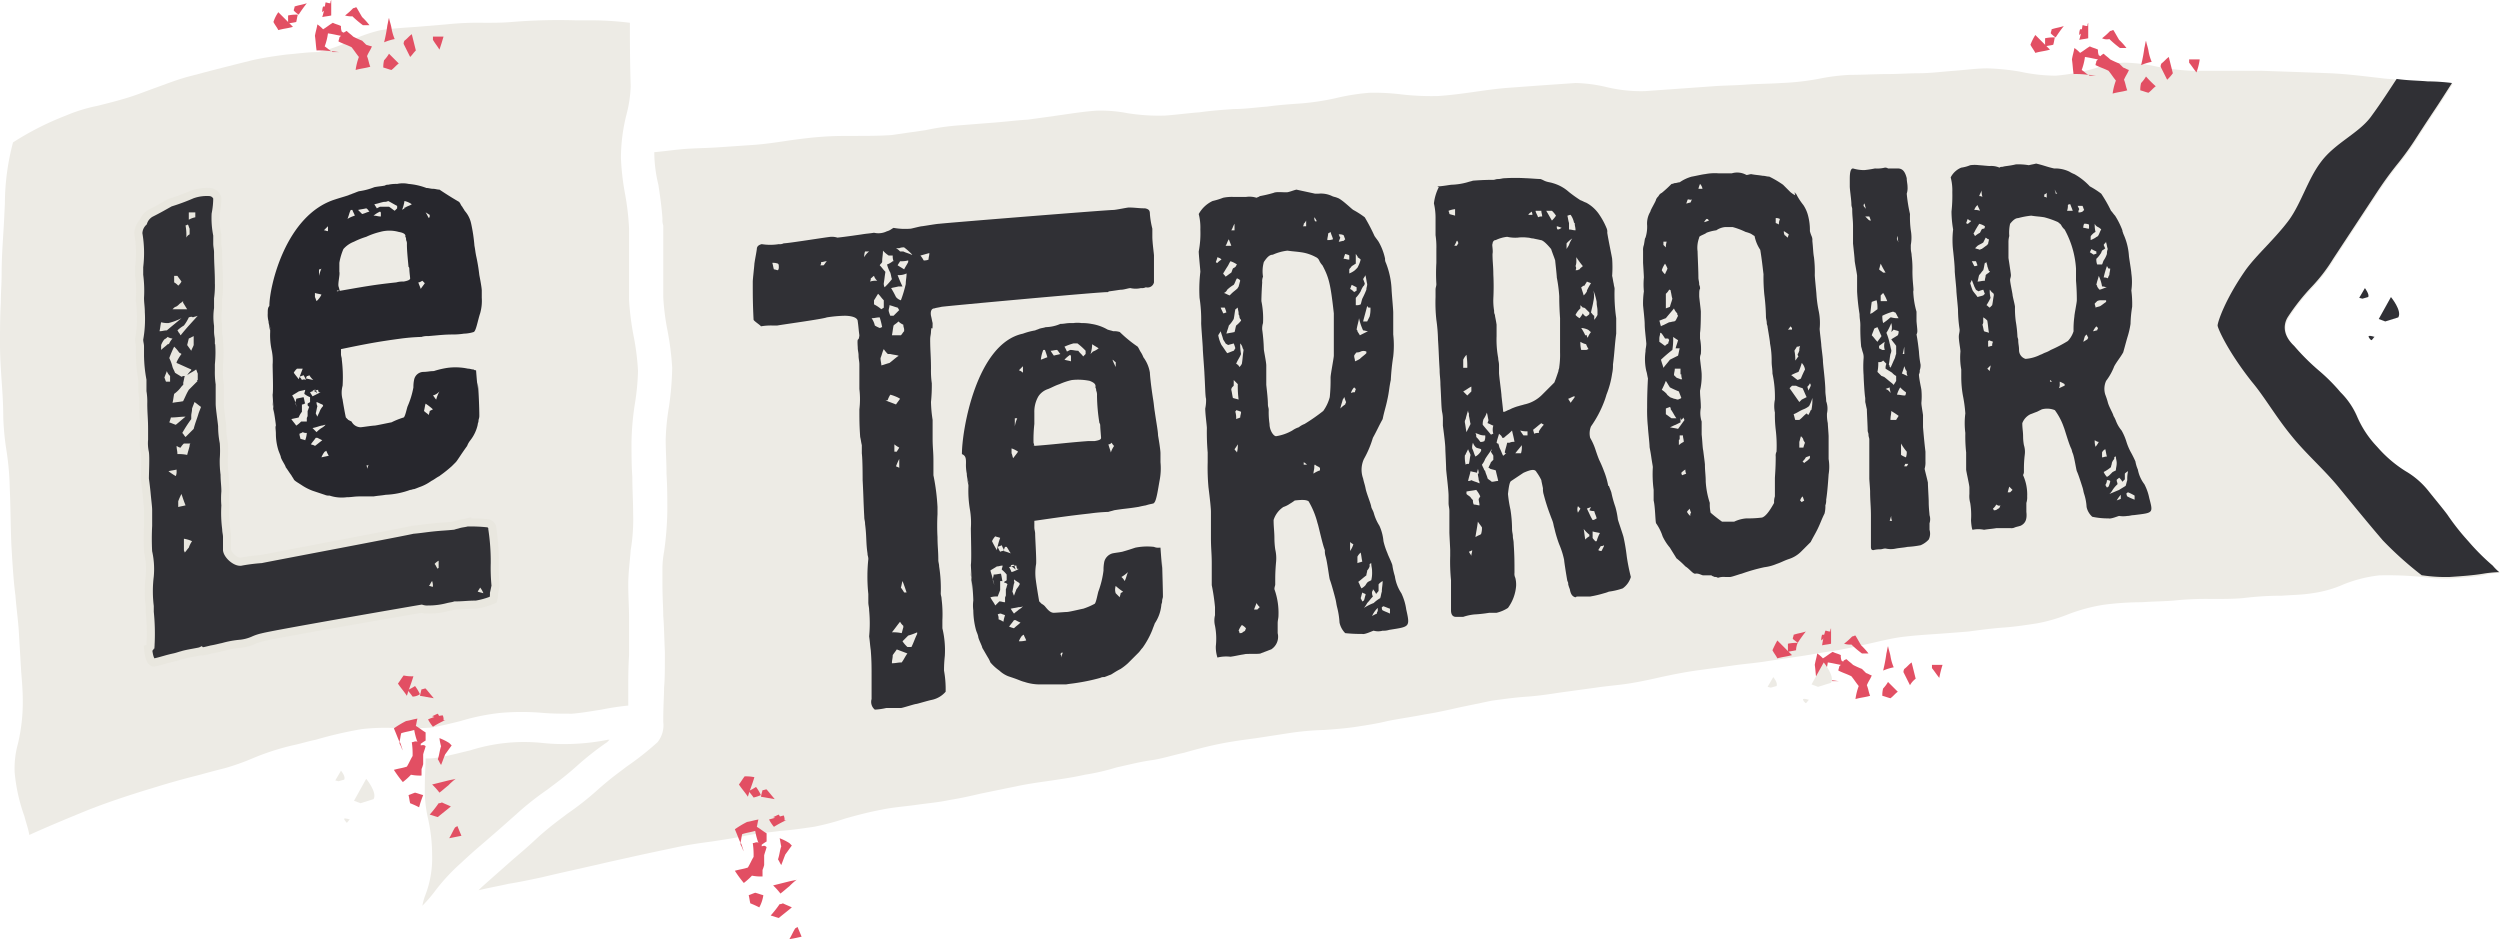 <svg id="Calque_1" data-name="Calque 1" xmlns="http://www.w3.org/2000/svg" viewBox="0 0 307.2 115.4"><title>title-terroir</title><path d="M308.7,72.8a6.034,6.034,0,0,1-.8-.8,27.334,27.334,0,0,1-3-3,29.134,29.134,0,0,1-2.6-3.3c-.6-.8-1.2-1.5-2.4-3a9.947,9.947,0,0,0-2.7-2.3,15.439,15.439,0,0,1-3.5-3,12.521,12.521,0,0,1-2.5-3.8,9.406,9.406,0,0,0-2-2.9,22.416,22.416,0,0,0-2.7-2.7,27.333,27.333,0,0,1-3-3c-1.7-1.6-1.1-3-.8-3.5a26.185,26.185,0,0,1,3-3.8,20.44,20.44,0,0,0,2.6-3.4l5-7.6c1.3-2,2-2.9,2.7-3.8a35.258,35.258,0,0,0,2.6-3.6c1.1-1.7,1.7-2.6,2.3-3.5s1.1-1.7,2-3.1a25.053,25.053,0,0,0-3-.2c-1.2-.1-2.5-.1-3.9-.3-.6-.1-1.3-.1-1.9-.2-1.9-.2-4-.5-6.3-.6q-3.9-.15-8.4-.3h-8.5a29.75,29.75,0,0,1-4.3-.5,19.947,19.947,0,0,0-4.1-.5,12.676,12.676,0,0,0-3.6.7,24.017,24.017,0,0,1-4.8.9,21.184,21.184,0,0,1-4.4-.5,28.514,28.514,0,0,0-4-.4c-1.3,0-2.7.2-4.1.3s-2.9.3-4.3.3c-1.2,0-2.5.1-3.8.1-1.5,0-3.1.1-4.7.1a26.014,26.014,0,0,0-3.9.5,30.954,30.954,0,0,1-4.5.5c-1.5.1-3,.1-4.4.2-1.3.1-2.7.1-4,.2l-4.2.3-4.2.3a18.312,18.312,0,0,1-4.7-.5,18.058,18.058,0,0,0-3.8-.5c-1.4.1-2.9.2-4.3.3s-2.7.2-4.1.3c-1.3.1-2.7.3-4.1.5s-2.9.4-4.4.5a32.416,32.416,0,0,1-4.5-.2,26.818,26.818,0,0,0-3.9-.2,26.291,26.291,0,0,0-3.9.6,31.067,31.067,0,0,1-4.4.7c-1.4.1-2.9.2-4.3.4-1.4.1-2.7.3-4.1.3-1.4.1-2.8.2-4.2.4-1.4.1-2.8.3-4.2.4a24.233,24.233,0,0,1-4.7-.3,17.115,17.115,0,0,0-3.8-.3c-1.4.1-2.7.3-4.1.5s-2.8.4-4.3.6c-1.6.1-3.1.3-4.6.4-1.3.1-2.5.2-3.8.3a30.339,30.339,0,0,0-4.2.6l-4.2.6c-1.5.1-3,.1-4.4.1s-2.7,0-4,.1c-1.5.1-3,.3-4.4.5-1.3.2-2.7.4-4,.5-1.5.1-2.9.2-4.4.3-1.4.1-2.7.1-4.1.2-1.3.1-2.6.3-3.8.4v.2a17.259,17.259,0,0,0,.5,3.8c.2,1.3.4,2.7.5,4.1v.2a1.952,1.952,0,0,0,.1.7v8.8a29.133,29.133,0,0,0,.5,4,35.492,35.492,0,0,1,.6,4.7,37.281,37.281,0,0,1-.4,4.8,28.514,28.514,0,0,0-.4,4c0,1.4.1,2.8.1,4.2.1,1.6.1,3.1.1,4.6a38.96,38.96,0,0,1-.4,5,12.252,12.252,0,0,0-.2,1.9v1.8c0,2.1.1,3.1.1,4.2.1,1.1.1,2.2.2,4.4,0,2.2,0,3.3-.1,4.4,0,1.1-.1,2.1-.1,4.2a3.334,3.334,0,0,1-.7,2.5h0a35.88,35.88,0,0,1-3.8,3c-.9.7-1.8,1.3-3.5,2.8a35.878,35.878,0,0,1-3.8,3c-.9.7-1.8,1.3-3.5,2.8-1.7,1.6-2.6,2.3-3.5,3.1s-1.7,1.5-3.5,3.1l-.4.4c1.2-.3,2.4-.5,3.7-.8,1.3-.2,2.7-.5,4.1-.8,2.5-.6,5.3-1.2,8.3-1.9l2.7-.6c1.8-.4,3.7-.8,5.6-1.2,1.4-.3,2.8-.5,4.3-.7,1.3-.2,2.7-.4,4.1-.7s2.9-.4,4.3-.6c1.4-.1,2.7-.3,4.1-.5a30.649,30.649,0,0,0,3.8-1c1.4-.4,2.9-.8,4.5-1.1,1.4-.3,2.9-.4,4.3-.6s2.7-.3,4.1-.6c1.3-.2,2.6-.5,3.9-.8,1.5-.3,2.9-.6,4.4-.9,1.4-.3,2.9-.5,4.3-.7,1.3-.2,2.7-.4,4-.7a27.436,27.436,0,0,0,3.9-.9c1.4-.3,2.9-.7,4.4-.9,1.3-.2,2.5-.6,3.9-.9,1.4-.4,2.9-.8,4.4-1.1s3-.5,4.5-.7l3.9-.6a34.245,34.245,0,0,1,4.4-.4c1.4-.1,2.7-.2,4-.4s2.6-.4,3.8-.7c1.5-.3,3-.5,4.5-.8,1.3-.2,2.7-.5,4-.8,1.4-.3,2.9-.6,4.3-.9,1.5-.2,2.9-.4,4.4-.5,1.4-.1,2.7-.3,4-.5,1.5-.2,2.9-.4,4.4-.6,1.3-.2,2.7-.3,4-.5s2.7-.5,4-.8c1.4-.3,2.9-.6,4.3-.8,1.5-.2,2.9-.4,4.4-.6,1.3-.2,2.7-.3,4-.5s2.7-.4,4-.6c1.5-.2,2.9-.5,4.4-.7,1.3-.2,2.6-.5,4-.8s2.9-.7,4.3-.9c1.5-.2,3-.3,4.5-.4q2.1-.15,3.9-.3c1.5-.2,3-.4,4.5-.5,1.3-.1,2.6-.3,3.9-.5a20.062,20.062,0,0,0,3.8-1.1,21.234,21.234,0,0,1,4.5-1.2,36.714,36.714,0,0,1,4.6-.3c1.4-.1,2.6-.1,3.9-.2a37.747,37.747,0,0,1,4.7-.2c1.3,0,2.6,0,3.8-.1a38.663,38.663,0,0,1,4.8-.3c1.3-.1,2.5-.1,3.7-.3a14.284,14.284,0,0,0,3.9-1.1,16.707,16.707,0,0,1,4.4-1.1,44.369,44.369,0,0,1,5.3.2,19.418,19.418,0,0,0,3.3.2c1.5-.1,2.9-.2,4.1-.4A7.613,7.613,0,0,1,308.7,72.8Z" transform="translate(-1.5 -2.4)" fill="#edebe5"/><path d="M65,102.4a35.878,35.878,0,0,1,3.8-3c.9-.7,1.8-1.3,3.5-2.8a35.879,35.879,0,0,1,3.8-3l.3-.3h-.2a27.033,27.033,0,0,1-4.1.5,25.414,25.414,0,0,1-3.9-.1,21.833,21.833,0,0,0-8.9.9c-1.3.3-2.7.7-4.1.9a6.602,6.602,0,0,1-1.4.1c0,.9-.1,1.9-.1,3.7a15.194,15.194,0,0,0,.4,3.7,20.73,20.73,0,0,1,.5,4.5,12.643,12.643,0,0,1-.8,4.8,7.366,7.366,0,0,0-.4,1.4,17.717,17.717,0,0,0,1.4-1.6,24.209,24.209,0,0,1,3.4-3.7c1.7-1.6,2.6-2.3,3.5-3.1C62.4,104.7,63.2,104,65,102.4Z" transform="translate(-1.5 -2.4)" fill="#edebe5"/><path d="M50.7,91.9c1.3,0,2.6,0,3.8-.1,1.2-.2,2.4-.5,3.6-.8A26.613,26.613,0,0,1,63,90a30.094,30.094,0,0,1,5.2,0c1.2.1,2.4.1,3.6.1,1.2-.1,2.3-.3,3.6-.5a32.625,32.625,0,0,1,3.3-.5V87c0-1.1,0-2.5.1-4.1V78.4c0-1.3-.1-2.7-.1-4.2,0-1.4.2-2.8.3-4.2a22.706,22.706,0,0,0,.3-4.5c0-1.5-.1-3-.1-4.5-.1-1.4-.1-2.8-.1-4.3a34.213,34.213,0,0,1,.4-4.6,29.898,29.898,0,0,0,.4-4.1,30.524,30.524,0,0,0-.5-4.1,33.991,33.991,0,0,1-.6-4.6V30.5a31.481,31.481,0,0,0-.5-4.3,31.159,31.159,0,0,1-.5-4.4,22.09,22.09,0,0,1,.7-5.4A15.512,15.512,0,0,0,79,13c-.1-3.2-.1-6-.1-7.8a38.378,38.378,0,0,0-5.2-.3H72.3a70.631,70.631,0,0,0-7.9.2c-1.1.1-2.2.1-3.4.1a37.745,37.745,0,0,0-4.7.2l-3.6.3c-1.5.1-3,.2-4.4.4a18.175,18.175,0,0,0-3.5,1.2,19.016,19.016,0,0,1-4.2,1.5c-1.3,0-2.6.2-3.9.3-1.5.2-2.9.4-4.2.7-2,.5-4,1-5.9,1.5l-1.9.5c-1.5.4-3,1-4.4,1.5-1.1.4-2.1.8-3.1,1.1-1.3.4-2.5.7-3.7,1a19.883,19.883,0,0,0-3.9,1.2,35.754,35.754,0,0,0-6.5,3.3,29.643,29.643,0,0,0-1,7.5L2,29.5c-.1,2-.3,4.2-.3,6.6,0,1.1-.1,2.3-.1,3.5-.1,1.7-.1,3.4-.1,5.2,0,1.4.1,2.9.2,4.4.1,1.4.2,2.9.2,4.4a32.922,32.922,0,0,0,.4,4.2,34.214,34.214,0,0,1,.4,4.6c.1,2.3.1,4.7.2,7L3,71.1c.1,1.5.2,3,.4,4.5.1,1.4.3,2.8.4,4.2l.3,5.1c.1,1.2.2,2.4.2,3.6a22.046,22.046,0,0,1-.6,5.3,11.393,11.393,0,0,0-.4,3.5,21.426,21.426,0,0,0,1.2,5.4c.2.8.5,1.6.6,2.3,2.2-1,4.6-2,7.3-3.1,2.3-.9,4.7-1.7,7.3-2.5l1-.3c1.6-.5,3.4-1,5-1.4,1.1-.3,2.2-.6,3.4-.9a27.9,27.9,0,0,0,3.4-1.2A31.289,31.289,0,0,1,37.4,94c1-.2,1.9-.5,2.9-.7A50.706,50.706,0,0,1,45.9,92,25.491,25.491,0,0,1,50.7,91.9Z" transform="translate(-1.5 -2.4)" fill="#edebe5"/><path d="M299.1,73.1h.1a19.418,19.418,0,0,0,3.3.2c1.5-.1,2.9-.2,4.1-.4a15.031,15.031,0,0,1,2-.2,6.033,6.033,0,0,1-.8-.8,27.332,27.332,0,0,1-3-3,29.134,29.134,0,0,1-2.6-3.3c-.6-.8-1.2-1.5-2.4-3a9.947,9.947,0,0,0-2.7-2.3,15.439,15.439,0,0,1-3.5-3,12.521,12.521,0,0,1-2.5-3.8,9.406,9.406,0,0,0-2-2.9,22.417,22.417,0,0,0-2.7-2.7,27.334,27.334,0,0,1-3-3c-1.7-1.6-1.1-3-.8-3.5a26.185,26.185,0,0,1,3-3.8,20.44,20.44,0,0,0,2.6-3.4l5-7.6c1.3-2,2-2.9,2.7-3.8a35.255,35.255,0,0,0,2.6-3.6c1.1-1.7,1.7-2.6,2.3-3.5s1.1-1.7,2-3.1a25.055,25.055,0,0,0-3-.2c-1.1-.1-2.4-.1-3.8-.3-.8,1.2-1.8,2.8-3.2,4.7-1.5,2-4.4,3.2-6.1,5.5-1.6,2.1-2.4,5-3.9,7.1-1.7,2.3-3.9,4.2-5.3,6.1-2.6,3.7-3.5,6.5-3.5,6.9,0,.3,1.2,3.1,4.2,6.9,1.6,1.9,3,4.4,5,6.8,1.7,2.1,3.9,4,5.7,6.2s3.6,4.4,5.4,6.5a42.875,42.875,0,0,0,4.8,4.3Z" transform="translate(-1.5 -2.4)" fill="#303035"/><path d="M150.5,27.1a9.287,9.287,0,0,0,1.3-.4,5.283,5.283,0,0,1,1.3-.1h1.5a2.879,2.879,0,0,1,1.3.1c.2-.1.3-.1.4-.2a16.469,16.469,0,0,0,1.7-.4c.4-.2,1.5,0,1.8-.1.4-.1.6-.2,1-.3.9.2,1.4.3,2.3.5h.4a3.169,3.169,0,0,1,1.7.3c.2.1.4.1.6.2.5.1,1.8,1.4,2,1.5a10.986,10.986,0,0,1,1.4.9,22.987,22.987,0,0,1,1.2,2.3c.2.3.3.4.5.7a7.092,7.092,0,0,1,.8,2.1.902.902,0,0,0,.1.5,10.093,10.093,0,0,1,.7,3.3c0,.3.2,2.4.2,2.8v2.7a12.151,12.151,0,0,1,0,2.7,28.506,28.506,0,0,0-.3,2.9c-.2.9-.2,1.4-.4,2.3-.2,1-.4,1.5-.6,2.5-.5.9-.7,1.4-1.2,2.3a12.469,12.469,0,0,1-1.1,2.6,3.154,3.154,0,0,0-.1,2.4c.1.5.2.7.3,1.2.1.6.7,2,.7,2.3.1.3.2.4.3.7A5.726,5.726,0,0,0,171,67a5.814,5.814,0,0,1,.5,1.9,8.643,8.643,0,0,0,.5,1.5c0,.1.6,1.3.6,1.5a8.672,8.672,0,0,0,.3,1.3,5.071,5.071,0,0,0,.8,2.1,6.849,6.849,0,0,1,.6,2c.5,2.2.4,2.1-2.1,2.5a2.202,2.202,0,0,1-.8.1,2.018,2.018,0,0,1-1.1,0c-.1,0-1.1.5-1.4.4a18.732,18.732,0,0,1-2.1-.1,2.609,2.609,0,0,1-.7-1.3,9.907,9.907,0,0,0-.3-1.9c-.1-.4-.1-.6-.2-1s-.5-1.9-.7-2.4c-.1-.4-.3-2.1-.5-2.8a2.202,2.202,0,0,1-.1-.8c-.3-.7-.8-3.1-.9-3.3a10.067,10.067,0,0,0-1.1-2.7c-.3-.2-.8-.2-1.7-.1a6.123,6.123,0,0,1-.6.4,2.994,2.994,0,0,1-.8.4,2.966,2.966,0,0,0-1.2,1.6c0,.9.1,1.4.1,2.3a10.297,10.297,0,0,0,.1,1.3,4.831,4.831,0,0,1,.1,1.6c-.1,1.1-.1,1.8-.1,2.2v.5c0,.2-.1.3-.1.6a8.592,8.592,0,0,1,.5,3.2c0,.4-.1.6-.1,1v1.2a1.845,1.845,0,0,1-.8,2c-.3.1-.5.2-.8.3-.2.1-.3.1-.5.2-.3.1-1.8,0-2,.1-.7.1-1,.2-1.7.3a4.455,4.455,0,0,0-1.6.1,4.141,4.141,0,0,1-.2-1.4,8.268,8.268,0,0,0-.1-2.5,2.708,2.708,0,0,1,0-1.3V77a25.12,25.12,0,0,0-.4-2.7V71.6c0-1.2-.1-1.8-.1-3.1V65.3q0-.6-.3-3a26.342,26.342,0,0,1-.1-3.1V58a29.083,29.083,0,0,1-.1-3c0-.3-.2-1.7-.2-2.4a4.868,4.868,0,0,0,.1-1.2c-.1-.3-.1-1.4-.2-3.1,0-.3-.2-2.7-.2-3.1,0-.3-.2-2.7-.2-3.1a17.777,17.777,0,0,0-.2-3.1,18.314,18.314,0,0,1,.1-3.2c0-.2-.2-2.1-.2-2.5a11.845,11.845,0,0,0,.2-2.7,6.82,6.82,0,0,0-.2-1.9A3.794,3.794,0,0,1,150.5,27.1Zm1.1,17.7c.3.4.4.6.7,1,.3-.1.5-.2.8-.3.1-.1.1-.2.2-.3a4.17,4.17,0,0,0-.2-.6c-.3.1-.4.1-.7.2-.1-.1-.2-.1-.3-.2-.1-.2-.2-.3-.3-.5-.1-.4-.2-.6-.3-1-.1.2-.2.3-.3.5A4.234,4.234,0,0,0,151.6,44.8ZM151.1,34a4.172,4.172,0,0,1-.2.6c.1.1.1.1.2.1a1.755,1.755,0,0,1,.5-.4l-.1-.1C151.4,34.1,151.3,34.1,151.1,34Zm.4,6.2c.1.3.2.4.3.7.2,0,.3-.1.4-.1a4.172,4.172,0,0,0-.2-.6Zm1.2-5.7c-.2.3-.2.4-.4.7s-.3.5-.5.8c.1.2.2.2.3.4.3-.2.4-.3.7-.5.1-.2.1-.3.2-.5.1-.1.2-.1.3-.2s.1-.2.2-.3A2.994,2.994,0,0,0,152.7,34.5Zm.8,2.1c-.2.3-.2.5-.4.8a4.173,4.173,0,0,0-.8.6.781.781,0,0,1-.4.4c.3.1.4.2.7.3l.2-.2c.3-.3.5-.4.8-.7,0-.1.1-.1.1-.2.1-.3.1-.4.2-.7C153.8,36.7,153.7,36.7,153.5,36.6Zm-.2,3.8c-.1.5-.1.7-.2,1.2a4.173,4.173,0,0,1-.6.8c-.1.4-.2.6-.3,1,.4-.1.6-.1,1-.2.1-.3.1-.5.2-.8a3.395,3.395,0,0,0,.6-.6c0-.1,0-.1-.1-.2a.601.601,0,0,1-.1-.4.367.367,0,0,1-.1-.3c0-.3-.1-.4-.1-.7C153.4,40.3,153.4,40.4,153.3,40.4Zm.8,38.8a2.506,2.506,0,0,0-.4.7.367.367,0,0,1,.1.3c.2,0,.3,0,.4-.1s.2-.1.3-.2c0-.1.1-.2.1-.3A1.756,1.756,0,0,0,154.1,79.2Zm-2-46.6h.7c-.1-.3-.2-.5-.3-.8C152.3,32.1,152.3,32.3,152.1,32.6Zm.7,17.7c.1.4.1.6.2,1,.3.1.4.1.7.2a12.749,12.749,0,0,1-.1-1.9l-.5-.5v.6c0,.1,0,.1-.1.2A.52.52,0,0,0,152.8,50.3Zm.4,7.3c.1.2.2.2.3.4a3.402,3.402,0,0,0,.1-1A6.129,6.129,0,0,1,153.2,57.6Zm.2-3.7c.2-.1.3-.1.5-.2,0-.3.1-.4.1-.7a4.169,4.169,0,0,0-.6-.2c0,.1-.1.1-.1.2A2.769,2.769,0,0,1,153.4,53.9Zm-.2-24c-.2.3-.2.5-.4.8h.4Zm.7,14.7a5.701,5.701,0,0,0,.1,1.3c-.2.5-.4.7-.6,1.2a.781.781,0,0,1,.4.4,1.381,1.381,0,0,0,.3-.4c.1-.6.1-1,.2-1.6a.367.367,0,0,0-.1-.3A1.14,1.14,0,0,0,153.9,44.6Zm2,31.9c-.1.3-.2.5-.3.8h.4l.3-.3A1.756,1.756,0,0,1,155.9,76.5Zm.7-39.4c-.1,1.5-.1,2.3-.1,2.3a10.605,10.605,0,0,1,.2,2.7,2.202,2.202,0,0,0-.1.8,21.157,21.157,0,0,1,.2,2.4c0,.2.3,1.6.3,2v2.4c.1.9.2,1.8.2,2.4,0,.3.1.4.1.7a9.701,9.701,0,0,0,.1,1.7c0,.8.5,1.5.8,1.5a5.74,5.74,0,0,0,2-.7,2.994,2.994,0,0,1,.8-.4,2.506,2.506,0,0,1,.7-.4,23.403,23.403,0,0,0,2.3-1.6,5.146,5.146,0,0,0,.8-1.7,20.082,20.082,0,0,0,.1-2.4c0-.4.4-2.4.4-2.7V40.9c-.4-3.6-.6-4.4-1.4-5.9a2.092,2.092,0,0,1-.4-.6.781.781,0,0,0-.4-.4,5.362,5.362,0,0,0-1.8-.6c-.7-.1-1-.1-1.7-.2a5.989,5.989,0,0,0-1.8.5c-.4,0-.7.3-1.1.9a4.223,4.223,0,0,0-.1,1.8A1.483,1.483,0,0,0,156.6,37.1Zm5.1,22.1v.3h.4A1.38,1.38,0,0,0,161.7,59.2Zm0-29.3a.367.367,0,0,1-.1.3h.4v-.7A1.38,1.38,0,0,1,161.7,29.9ZM163,59.8c0,.3-.1.5-.1.8a2.994,2.994,0,0,1,.8-.4v-.3c-.2-.2-.4-.2-.6-.4C163,59.5,163,59.6,163,59.8Zm0-30.7a.901.901,0,0,0,.1.5h.2A1.332,1.332,0,0,0,163,29.1Zm1.7,2c0,.3-.1.5-.1.8a1.702,1.702,0,0,0,.7-.1c-.1-.4-.2-.5-.3-.9C164.9,31,164.8,31,164.7,31.1Zm1.5,21.5a3.171,3.171,0,0,1,.6-.5c0-.1.1-.2.1-.3a4.167,4.167,0,0,1-.2-.6c-.1.1-.1.2-.2.3C166.4,51.9,166.3,52.1,166.2,52.6ZM167.4,69v1.1a2.994,2.994,0,0,0,.4-.8C167.7,69.2,167.6,69.2,167.4,69ZM166,31.2c.1.2.1.3.2.4-.1.2-.1.3-.2.5.2,0,.4-.1.6-.1l.2-.2c-.1-.2-.1-.3-.2-.5A1.083,1.083,0,0,0,166,31.2Zm.8,2.4a4.168,4.168,0,0,0-.2.6c.3,0,.4.1.7.1v-.5C167.2,33.7,167.1,33.7,166.8,33.6Zm1.5,37.2v.8c.2-.1.4-.1.6-.2-.1-.4-.1-.7-.2-1.1A1.755,1.755,0,0,0,168.3,70.8Zm-.8-20.1a.902.902,0,0,1,.5-.1c0-.2.1-.3.1-.4l-.2-.2A1.612,1.612,0,0,0,167.5,50.7Zm2,21.8c0,.2-.1.4-.1.6-.4.3-.6.5-1,.8.2.3.2.5.4.8a1.755,1.755,0,0,0,.5-.4,1.38,1.38,0,0,1,.3-.4l.4-.2a3.749,3.749,0,0,0,.1-1.1c0-.4-.1-.6-.1-1-.1,0-.1.1-.2.1V72A1.332,1.332,0,0,1,169.5,72.5Zm-.8,3.4.2.4c.1,0,.1-.1.2-.1.1-.3.1-.4.2-.7v-.1c-.2-.1-.3-.1-.4-.2C168.8,75.5,168.8,75.6,168.7,75.9Zm-1.1-38.5c-.1.2-.1.3-.2.5a1.756,1.756,0,0,1,.5.4c.1-.1.2-.1.3-.2v-.4Zm.5-3.8v1.2c-.2.1-.3.2-.5.3-.1.2-.2.2-.3.4V36a2.506,2.506,0,0,0,.7-.4l.3-.3a4.179,4.179,0,0,0,.4-1,1.381,1.381,0,0,0-.4-.3C168.4,34,168.3,33.9,168.1,33.6Zm2,41.5a1.083,1.083,0,0,0,.1.6c-.3.3-.4.5-.7.8a3.112,3.112,0,0,1-.4.6,6.721,6.721,0,0,1,1.2-.6,4.173,4.173,0,0,1,.8-.6c.1-.3.1-.5.2-.8,0-.5.1-.8.1-1.3a1.755,1.755,0,0,0-.5.4V75c-.1.2-.2.2-.3.4a2.092,2.092,0,0,0-.4-.6A.368.368,0,0,1,170.1,75.1Zm-1.4-29.5a.902.902,0,0,1-.5.1,1.38,1.38,0,0,0-.3.4c0,.3.1.4.1.7a3.33,3.33,0,0,0,.6-.3c.3-.3.5-.4.8-.7v-.2A.854.854,0,0,0,168.7,45.6Zm-.2-4.1c-.1.6-.2.8-.3,1.4.1.1.1.1.1.2.1.2.2.3.3.5l1-.5c-.2,0-.4-.1-.6-.1A6.606,6.606,0,0,1,168.5,41.5Zm.5-3.9a3.328,3.328,0,0,0-.3.6,4.173,4.173,0,0,1-.6.8v.9a1.083,1.083,0,0,0,.6-.1c.1-.3.1-.4.2-.7a11.729,11.729,0,0,0,.5-1.1c0-.3.1-.4.1-.7-.1-.4-.1-.6-.2-1v-.1c-.1.2-.2.3-.3.5.1.2.1.3.2.5A.519.519,0,0,1,169,37.6Zm1.1,40.5a3.329,3.329,0,0,1,.6-.3.367.367,0,0,1,.1-.3v-.4A3.047,3.047,0,0,0,170.1,78.1ZM169.5,40c-.2.8-.3,1.1-.5,1.9h.5l.3-.6a3.749,3.749,0,0,0,.1-1.1h-.2C169.6,40.2,169.6,40.1,169.5,40Zm2,36.9c-.1,0-.1.1-.2.1,0,.2,0,.3.1.4.4.2.5.2.9.4v-.6C172,77.1,171.8,77,171.5,76.9Zm6.7-51.6c.5,0,1.5-.2,1.7-.2a8.076,8.076,0,0,0,1.9-.3c.3-.1.4-.1.7-.2,1.3-.1,2.1-.1,2.5-.1.2,0,.3-.1.6-.1s.5-.1.8-.1a21.878,21.878,0,0,1,2.6,0c.3,0,1.5.1,1.8.1.3.1.4.2.7.3s.5.1.8.2a5.001,5.001,0,0,1,2,1.1,16.965,16.965,0,0,0,1.4,1c.3.1.4.2.7.3a4.54,4.54,0,0,1,1.5,1.3,8.974,8.974,0,0,1,1,1.8,1.083,1.083,0,0,1,.1.6c.1.7.6,3.1.6,3.2a14.55,14.55,0,0,1,0,2.1c.1.4.1.6.2,1,0,.2.1.4.1.6a20.566,20.566,0,0,0,.2,3.6v1.9c-.2,1.5-.2,2.3-.4,3.8a4.484,4.484,0,0,1-.1,1.1,11.315,11.315,0,0,1-.7,2.6,9.443,9.443,0,0,1-.3.9,13.654,13.654,0,0,1-1.6,3,2.294,2.294,0,0,0-.1,1.4,7.539,7.539,0,0,1,.6,1.3c.2.6.3.9.5,1.4a14.67,14.67,0,0,1,.6,1.4,9.475,9.475,0,0,1,.5,1.7c0,.1,0,.1.1.1.1.3.2.5.3.8a13.727,13.727,0,0,0,.5,1.8,9.925,9.925,0,0,1,.3,1.5c0,.1.6,1.8.7,2.2a23.991,23.991,0,0,1,.4,2.4,24.546,24.546,0,0,0,.5,2.5,2.633,2.633,0,0,1-1,1.4,8.469,8.469,0,0,1-1.7.4,4.169,4.169,0,0,1-.6.2,13.638,13.638,0,0,1-1.7.4h-1.4c-.2,0-.3,0-.4.1-.4-.1-.6-.4-.7-1a4.168,4.168,0,0,1-.2-.6.601.601,0,0,0-.1-.4c-.1-.5-.4-2.4-.4-2.6a10.077,10.077,0,0,0-.6-1.9,15.192,15.192,0,0,1-.6-2c-.1-.3-.1-.5-.2-.8s-.2-.5-.3-.8a22.978,22.978,0,0,1-.8-2.5,2.202,2.202,0,0,1-.1-.8c-.1-.5-.2-.9-.2-1a6.417,6.417,0,0,0-.6-1c-.2-.4-.7-.3-1.6.1l-1.5,1c-.2.1-.3.7-.4,1.6a15.225,15.225,0,0,0,.3,1.9,15.417,15.417,0,0,1,.2,2.4c0,.4.1.6.1.9s.1.5.1.9c.1,1.5.1,2.2.1,3.6a1.083,1.083,0,0,0,.1.6,3.402,3.402,0,0,1,.1,1,5.262,5.262,0,0,1-1,2.7,4.54,4.54,0,0,1-1.4.6h-.9a16.243,16.243,0,0,1-1.8.2,6.117,6.117,0,0,0-1.4.3h-.9c-.4,0-.6-.3-.6-.8V73.7a23.652,23.652,0,0,1-.1-3V70c0-.2-.1-1.9-.1-2.2V65.2c0-.4-.1-.6-.1-1v-.9c0-.7-.3-3-.3-3.3,0-.4-.1-2.3-.1-2.5,0-.4-.1-1.3-.3-2.8v-.6a4.102,4.102,0,0,0-.1-1.1c-.1-.6-.1-1.7-.2-3.3,0-.8-.1-1.1-.1-1.9-.1-1.5-.1-2.2-.2-3.7a19.421,19.421,0,0,0-.2-2.4,19.465,19.465,0,0,1-.1-2.8V38c0-.3.1-.4.1-.7a22.25,22.25,0,0,1,0-2.6V33a9.701,9.701,0,0,0-.1-1.7V29.2a7.738,7.738,0,0,0-.2-1.8,5.842,5.842,0,0,1,.6-2C178.1,25.3,178.1,25.3,178.2,25.3Zm1.3,3c0,.1.1.2.1.4.3.1.4.1.7.2v-.8A3.091,3.091,0,0,0,179.5,28.3Zm.7,4.3h.3c.1-.1.1-.2.2-.3,0-.1-.1-.2-.1-.3h-.1A3.329,3.329,0,0,1,180.2,32.6ZM182,59.4c.1-.4.1-.7.2-1.1-.1-.3-.2-.4-.3-.7l-.3.6c0,.1-.1.1-.1.2a4.102,4.102,0,0,0,.1,1.1C181.7,59.4,181.8,59.4,182,59.4Zm.9,3.2c-.5.1-.7.1-1.2.2v.3c.2.2.3.2.5.4.1.2.2.2.3.4a.901.901,0,0,0,.1.5c.3,0,.5.1.7.1,0-.3-.1-.5-.1-.8.1-.1.1-.2.2-.3A3.507,3.507,0,0,0,182.9,62.6Zm-.9,7.6c.1.2.2.3.3.5,0-.3.1-.4.1-.7C182.3,70.1,182.2,70.1,182,70.2Zm-.7-19.7.3.3.2.2.5-.5v-.6C181.9,50.1,181.7,50.3,181.3,50.5Zm.9,4c-.1-.4-.1-.6-.2-1v-.3a.601.601,0,0,1-.1-.4c-.1.4-.2.6-.3,1.1a.601.601,0,0,0-.1.4c.1.5.1.7.2,1.2Zm.9,5.5c0,.2-.1.3-.1.5-.3-.1-.5-.1-.8-.2-.1.5-.2.7-.3,1.2a.601.601,0,0,0,.4-.1c.4.2.6.2,1,.4a.601.601,0,0,0-.1-.4c0-.3-.1-.5-.1-.8h.1A1.486,1.486,0,0,0,183.1,60Zm-1.8-13.4v1h.5a9.151,9.151,0,0,0-.1-1.6A2.092,2.092,0,0,0,181.3,46.6Zm2.2,11c-.2-.1-.4-.1-.6-.2a1.275,1.275,0,0,1-.4-.6,1.702,1.702,0,0,0-.1.7c.2.4.2.6.4,1a1.768,1.768,0,0,0,.7-.7Zm-.4,8.9c-.1.8-.2,1.2-.3,1.9a3.329,3.329,0,0,1,.6-.3l.1-.1a2.202,2.202,0,0,0,.1-.8C183.4,66.9,183.3,66.8,183.1,66.5Zm.9-10.6a1.702,1.702,0,0,1-.7-.1c-.2-.1-.3-.1-.5-.2a.901.901,0,0,1,.1.5,3.171,3.171,0,0,1,.5.6.902.902,0,0,0,.5-.1A1.285,1.285,0,0,0,184,55.9Zm.8,1.7c-.3.5-.5.7-.8,1.2a2.507,2.507,0,0,1-.4.7c.1.3.2.4.3.7a.098.098,0,0,1,.1.1c.1.4.2.5.3.9.2.2.3.2.5.4.3,0,.5-.1.8-.1-.1-.5-.2-.8-.3-1.3-.3-.1-.4-.1-.7-.2-.1-.1-.1-.1-.2-.1.1-.3.2-.4.3-.7l.3-.3v-.5c-.1-.2-.2-.3-.3-.5C184.8,57.7,184.8,57.7,184.8,57.6Zm.2-2.9c-.3-.1-.4-.2-.7-.3,0-.2.1-.2.1-.4-.1-.4-.1-.6-.2-.9a2.994,2.994,0,0,1-.4.8,1.702,1.702,0,0,0-.1.7c.4.5.6.7,1,1.2.1,0,.2-.1.3-.1A1.704,1.704,0,0,1,185,54.7Zm.7,1c-.1.4-.2.6-.3,1.1.1.1.1.1.2.1.1.2.1.4.2.6.2.4.2.5.4.9.2-.1.2-.2.4-.3-.1,0-.1,0-.2-.1.1-.5.2-.7.3-1.2h.3a1.083,1.083,0,0,1,.6-.1c-.1-.6-.2-.9-.3-1.4l-.2.2c-.3.3-.5.4-.8.7h-.2C186,55.9,185.9,55.9,185.7,55.7Zm-.8-22.1c0,1,.1,1.5.1,2.5a29.342,29.342,0,0,1,0,3,7.568,7.568,0,0,0,.1,1.5.902.902,0,0,0,.1.5c0,.2.1.5.2,1.2v1.4a12.287,12.287,0,0,0,.2,2.7c0,.3.1.5.1.9v.9c0,.4.3,2.5.3,2.8,0,.1.2,1.7.2,1.9s.2.1.6-.1c.3-.1.4-.2.7-.3a4.171,4.171,0,0,1,.6-.2c.3-.1.4-.1.7-.2a4.321,4.321,0,0,0,2.2-1.2l1.5-1.5c.2-.5.3-.8.5-1.4,0-.2.1-.3.1-.5a10.282,10.282,0,0,0,.1-1.8V41.5c-.1-1.4-.1-2.3-.1-2.7a17.601,17.601,0,0,0-.3-2.3c0-.3-.2-2-.2-2.1-.2-.6-.3-.8-.5-1.4-.5-.6-1-1.1-1.3-1.1-.4-.1-.5-.1-.9-.2-.3,0-.4-.1-.7-.1a4.521,4.521,0,0,0-1.2,0,4.512,4.512,0,0,1-1.3-.1,4.317,4.317,0,0,0-1.4.4c-.3,0-.4.3-.4.5C184.8,32.4,185,33.2,184.9,33.6Zm2.8,24.5h.7a2.483,2.483,0,0,0,.1-.9v-.1C188.2,57.5,188,57.7,187.7,58.1Zm.6-2.8a6.127,6.127,0,0,0,.4.6h.5v-.5A2.769,2.769,0,0,1,188.3,55.3Zm1.6-.1c0,.2.1.3.1.5a1.268,1.268,0,0,1,.6-.1v-.2a4.173,4.173,0,0,1,.6-.8c-.1-.1-.2-.1-.3-.2C190.5,54.7,190.3,54.9,189.9,55.2Zm-.1-26.4a.756.756,0,0,0-.1-.4c-.2.2-.3.2-.4.4Zm1.2.2c0-.3-.1-.4-.1-.7h-.7v.1c.1.3.2.4.3.7A.902.902,0,0,1,191,29Zm1.7-.1a3.171,3.171,0,0,0-.5-.6h-.7c.3.5.4.7.7,1.2A3.171,3.171,0,0,0,192.7,28.9Zm.7,1.5a4.169,4.169,0,0,0-.6-.2c0,.2,0,.3.1.4C193.1,30.6,193.2,30.5,193.4,30.4Zm.8,21c.1.2.2.3.3.5.2-.3.3-.4.5-.7,0-.1,0-.1-.1-.1C194.6,51.2,194.5,51.3,194.2,51.4Zm1.2,14c.1-.2.2-.3.3-.5l-.3-.3A1.104,1.104,0,0,0,195.4,65.4Zm-1.1-32.9a2.994,2.994,0,0,1,.4-.8,3.735,3.735,0,0,0-.7.6V33C194.1,32.8,194.2,32.7,194.3,32.5Zm0-2.7v.8c.3,0,.5.1.8.1,0-.4-.1-.5-.1-.9a.098.098,0,0,1-.1-.1,2.471,2.471,0,0,0-.4-.9c-.2,0-.3.1-.4.1C194.2,29.3,194.2,29.5,194.3,29.8Zm1.8,37.6c.1.5.1.8.2,1.3a1.756,1.756,0,0,1,.5-.4v-.2A4.62,4.62,0,0,1,196.1,67.4Zm-1-26.3a1.755,1.755,0,0,0,.5.4,3.112,3.112,0,0,0,.4-.6.781.781,0,0,0,.4.4,1.38,1.38,0,0,0,.4-.3v-.2l-.5-.5a.367.367,0,0,0-.3-.1l-.3-.3v.4A2.406,2.406,0,0,0,195.1,41.1Zm2.6,25c-.1-.4-.2-.5-.3-.9a1.486,1.486,0,0,1-.6-.1l.2-.4c-.2.1-.3.1-.5.2.3.6.4.9.7,1.4C197.4,66.3,197.5,66.2,197.7,66.1Zm-2.6-30.5h.2c.1,0,.2-.1.3-.1.1-.2.2-.2.4-.4a10.475,10.475,0,0,1-.8-1.1v.4a1.702,1.702,0,0,1-.1.7A.454.454,0,0,1,195.1,35.6Zm.6,8.8a3.402,3.402,0,0,0,.1,1h.6c.1,0,.2-.1.3-.1a3.33,3.33,0,0,1-.3-.6A2.389,2.389,0,0,1,195.7,44.4Zm.1-1.7a7.254,7.254,0,0,1,.5.9h.2a.367.367,0,0,0,.1.3,2.506,2.506,0,0,1,.4-.7c-.2-.1-.2-.2-.4-.3A2.354,2.354,0,0,0,195.8,42.7Zm1.4,25v.8c.1.2.2.2.3.4h.2a4.179,4.179,0,0,1,.4-1C197.7,67.8,197.5,67.8,197.2,67.7Zm-1.4-30c.1.4.2.6.3,1a1.756,1.756,0,0,0,.4-.5v-.1a7.255,7.255,0,0,1,.5-.9c-.2-.1-.3-.1-.5-.2-.1.2-.2.3-.3.5C196,37.5,196,37.6,195.8,37.7Zm2.4,31.8c-.1.2-.2.3-.3.5a.601.601,0,0,0,.4.1l.3-.6v-.1A.601.601,0,0,1,198.2,69.5Zm-.9-30.1c-.1.6-.2.9-.3,1.4.2.2.2.3.4.4v.5a3.112,3.112,0,0,0,.4-.6v-.5c0-.4-.1-.6-.1-1v-.1a7.367,7.367,0,0,0-.4-1.4A2.854,2.854,0,0,1,197.3,39.4Z" transform="translate(-1.5 -2.4)" fill="#303035"/><path d="M222.1,26.1a.098.098,0,0,0,.1.1c0,.1.1.1.1.2a8.342,8.342,0,0,0,.8,1.2,4.235,4.235,0,0,1,.6,1.4,6.817,6.817,0,0,1,.2,1.8,4.172,4.172,0,0,0,.2.6,1.083,1.083,0,0,1,.1.6c.1.9.1,1.5.2,2a14.788,14.788,0,0,1,.1,2.2c0,.3.2,2.2.2,2.3a14.603,14.603,0,0,0,.3,2.2,7.234,7.234,0,0,1,.1,2.1c0,.3.2,1.8.2,2s.2,1.6.2,1.9c0,.5.3,2.6.3,3.7,0,.5.1.8.1,1.3a2.683,2.683,0,0,1,.1,1.5,4.869,4.869,0,0,0,.1,1.2c0,.2.1,1.4.1,1.6v2.8a5.823,5.823,0,0,1,0,1.9c-.1,1.5-.2,2.5-.3,3.1a1.702,1.702,0,0,1-.1.7,3.402,3.402,0,0,1-.1,1c-.4.8-.5,1.2-.9,2-.3.6-.5.9-.8,1.5l-1.2,1.2a3.766,3.766,0,0,1-1.5.9c-.6.2-.9.4-1.5.6a5.617,5.617,0,0,1-1.5.4,21.927,21.927,0,0,0-2.8.8c-.1,0-1.2.4-1.4.4h-.6a2.22,2.22,0,0,0-.9.1.601.601,0,0,0-.4-.1c-.2-.1-.3-.1-.4-.2h-1c-.2,0-.6-.3-1-.2-.3,0-.7-.6-1.2-.9a10.949,10.949,0,0,0-1.1-1c-.3-.5-.5-.8-.8-1.3a6.111,6.111,0,0,1-.9-1.4,5.978,5.978,0,0,0-.8-1.6c-.1-.2-.1-2-.3-2.8V62.6a14.716,14.716,0,0,1-.1-2.8c0-.1-.1-.6-.2-1.3s-.2-1.1-.2-1.2c0-.4-.2-2.1-.2-2.4a19.267,19.267,0,0,1-.1-2.4c0-.6,0-1.8.1-3.6-.1-.4-.1-.6-.2-.9a6.627,6.627,0,0,1-.1-2.4c0-.4.1-.6.1-1-.1-1.1-.2-1.8-.2-2.4,0-.5-.2-2.2-.2-2.3a10.283,10.283,0,0,1,.1-1.7,8.979,8.979,0,0,1,0-1.7c0-.2-.1-1.8-.1-1.8V33.2a1.702,1.702,0,0,1,.1-.7c.1-.5.1-.8.2-.9a4.421,4.421,0,0,0,.2-1.5,2.826,2.826,0,0,1,.4-1.7c0-.2.7-1.3.7-1.5a1.381,1.381,0,0,1,.3-.4.781.781,0,0,1,.4-.4,15.557,15.557,0,0,0,1.2-1.1c.2,0,.3-.1.4-.1.2,0,.4-.1.6-.1a4.819,4.819,0,0,1,1.5-.7c.1,0,1.4-.3,1.6-.3a6.252,6.252,0,0,1,1.7-.1h1.6a2.292,2.292,0,0,1,1.8.2c.2,0,.4-.1.6-.1.5.1.8.1,1.4.2.3,0,.5.1.8.1a12.371,12.371,0,0,1,1.7,1l.9.9a3.112,3.112,0,0,0,.6.4C222,26,222,26,222.1,26.1ZM205.4,44v.4c.3.2.4.3.7.5a1.381,1.381,0,0,1,.4-.3c0-.2.1-.3.1-.4s-.1-.1-.1-.2h-.4a6.128,6.128,0,0,0-.4-.6c-.1-.1-.1-.1-.2-.1C205.5,43.6,205.4,43.7,205.4,44Zm.8,5.2a11.734,11.734,0,0,1-.5,1.1,3.171,3.171,0,0,1,.6.5c.1.2.2.2.4.4.2.1.3.1.5.2.2,0,.3.1.5.1.2-.1.3-.1.4-.2-.1-.3-.2-.5-.3-.8a11.733,11.733,0,0,1-1.1-.5C206.5,49.7,206.4,49.5,206.2,49.2Zm1-8.9c-.4.5-.6.7-1,1.2-.3.1-.5.2-.8.3.1.3.1.4.2.7.1-.1.2-.1.4-.2l.6-.3c.2,0,.4-.1.6-.1.1,0,.1-.1.2-.1l.3-.6a.367.367,0,0,1-.1-.3A1.521,1.521,0,0,1,207.2,40.3Zm-.1,3.5a8.601,8.601,0,0,1-.1,1.6,17.408,17.408,0,0,0-1.4,1.2c.1.4.2.6.3,1,.3-.4.5-.6.8-1l1-.5c.1-.4.1-.5.2-.9h-.5c.1-.4.2-.6.3-1A6.121,6.121,0,0,1,207.1,43.8Zm-.9,8.8v.7c.3.2.4.3.7.5h.6c-.3-.4-.4-.7-.7-1.1a.367.367,0,0,0-.1-.3C206.5,52.5,206.4,52.5,206.2,52.6Zm1.8,1.7-.6.3c-.3.1-.4.2-.7.3.4.1.6.1,1,.2.3-.4.5-.7.8-1.1a.367.367,0,0,1-.1-.3l-.3.3a.901.901,0,0,1-.1-.5Zm-1.9-19.5a2.994,2.994,0,0,0-.4.8,1.756,1.756,0,0,0,.4.5c.1-.3.2-.4.3-.7A3.33,3.33,0,0,0,206.1,34.8Zm.1,4.7v.8c.2-.1.3-.1.5-.2.1-.4.2-.6.3-1-.1-.3-.1-.5-.2-.9v-.1c-.1-.1-.1-.1-.2-.1a1.756,1.756,0,0,1-.4.5Zm.1-7.4h-.4v.4l.3.3A2.252,2.252,0,0,1,206.3,32.1Zm1,15.6c0,.3-.1.5-.1.8l.3.3c.2.1.3.1.5.2h.2a1.486,1.486,0,0,1-.1-.6H208v-.7Zm.5,9.4a2.092,2.092,0,0,1,.6-.4c0-.3-.1-.5-.1-.8h-.4v.5a.098.098,0,0,0-.1.1Zm.4,3.7c.2-.1.3-.1.5-.2a.901.901,0,0,1-.1-.5,1.756,1.756,0,0,0-.5.4A.775.775,0,0,0,208.2,60.8Zm1.1,4.6c-.1-.2-.1-.3-.2-.5-.1.2-.2.2-.3.4a1.756,1.756,0,0,0,.4.5C209.2,65.6,209.2,65.5,209.3,65.4Zm-.4-38.5c-.1.2-.1.3-.2.5.2,0,.3-.1.5-.1.1-.1.1-.2.2-.4C209.2,27,209.1,26.9,208.9,26.9Zm8.2,4.5c-.2-.1-.3-.2-.5-.3a4.169,4.169,0,0,0-.6-.2,9.119,9.119,0,0,0-1.6-.6h-.9a2.304,2.304,0,0,0-1.1.4,5.274,5.274,0,0,0-1.2.3c-.2.2-1,.4-.9.6a3.454,3.454,0,0,0-.2,1.7c0,.4.1,2.3.1,3.2,0,.3.1.5.1.9a.902.902,0,0,1,.1.5c-.1.1-.1.4-.1.9,0,.2.2,1.7.2,1.9s0,2-.1,2.6V44a6.937,6.937,0,0,1,.1,1.9,1.268,1.268,0,0,0-.1.6c.1.9.2,1.6.2,1.9a7.881,7.881,0,0,1-.2,2c0,.8.1,1.2.1,2.1a3.417,3.417,0,0,0,.1,1.7v1.6c.1.9.1,1.6.2,2,0,.1.2,1.5.2,1.7,0,.8.1,1.3.1,2.1a10.475,10.475,0,0,0,.5,2.6,4.868,4.868,0,0,0,.1,1.2,17.097,17.097,0,0,0,1.4,1.1h1.5a4.191,4.191,0,0,1,1.5-.4A14.158,14.158,0,0,0,218,66q.6-.15,1.5-1.8a2.202,2.202,0,0,1,.1-.8V61.2c0-.3.1-1.2.1-2.7a1.083,1.083,0,0,1,.1-.6,16.442,16.442,0,0,0-.1-2.7,15.482,15.482,0,0,1-.1-2.1,3.973,3.973,0,0,1,0-1.6,13.505,13.505,0,0,0-.3-3.2c0-.6-.1-.9-.1-1.5a10.95,10.95,0,0,0-.2-2.2c0-.2-.1-.8-.3-2,0-.2-.1-.3-.1-.5,0-.3-.1-.5-.1-.8a24.521,24.521,0,0,0-.2-2.7,21.75,21.75,0,0,1-.1-2.5c-.1-.8-.2-1.8-.4-3A4.72,4.72,0,0,1,217.1,31.4ZM210.4,25a4.168,4.168,0,0,0-.2.6h.5A1.14,1.14,0,0,0,210.4,25Zm.8,4.3a1.38,1.38,0,0,0-.3.4,4.169,4.169,0,0,0,.6-.2C211.4,29.4,211.4,29.3,211.2,29.3Zm8.5-.1v.6c.2.1.3.1.4.2a1.083,1.083,0,0,1,.1-.6v-.1A.902.902,0,0,0,219.7,29.2Zm2.5,20.6h-.5l-.3.3c.5.7.7,1,1.2,1.7l.3-.3.6-.3c-.2-.4-.3-.7-.5-1.1A4.116,4.116,0,0,1,222.2,49.8Zm-.7-7.3a1.381,1.381,0,0,1-.3.4h.5v-.2Zm2.7,8.8a4.18,4.18,0,0,1-.4,1,2.506,2.506,0,0,1-.7.4c-.5.2-.7.4-1.2.6.1.3.1.4.2.7h.5c.4-.3.5-.5.9-.8l.2.2a3.33,3.33,0,0,0,.3-.6.098.098,0,0,0,.1-.1A5.722,5.722,0,0,0,224.2,51.3ZM222.9,47a7.596,7.596,0,0,1-.4,1.1,6.314,6.314,0,0,0-.9.4c.3.2.5.4.8.6.2-.1.3-.1.4-.2a11.734,11.734,0,0,1,.5-1.1A1.506,1.506,0,0,0,222.9,47Zm-2.2-16.2a.902.902,0,0,0,.1.5c.2.1.2.2.4.3,0-.2.1-.3.1-.4A6.126,6.126,0,0,0,220.7,30.8Zm2,33.1.2.2c.1-.1.2-.1.3-.2-.1-.2-.1-.3-.2-.5A1.069,1.069,0,0,0,222.7,63.9Zm.1-7.9c-.1.3-.1.4-.2.7v.7h.5a4.17,4.17,0,0,1,.2-.6c-.1-.1-.1-.2-.2-.3C223.1,56.3,223,56.2,222.8,56Zm-.5-11c-.1.2-.2.3-.3.5a4.868,4.868,0,0,1,.1,1.2c.2-.2.2-.3.4-.5a.367.367,0,0,1-.1-.3c.1-.1.1-.2.2-.4a1.486,1.486,0,0,1,.1-.6A.756.756,0,0,1,222.3,45Zm1.1,13.6a1.756,1.756,0,0,1-.4.5l.2.2c.2-.2.3-.2.5-.4l.2-.2v-.3C223.7,58.5,223.6,58.5,223.4,58.6Zm.2-8.7c0,.2.1.3.1.5a3.329,3.329,0,0,0,.3-.6.367.367,0,0,0-.1-.3A1.049,1.049,0,0,1,223.6,49.9Z" transform="translate(-1.5 -2.4)" fill="#303035"/><path d="M230.6,23.3a12.29,12.29,0,0,0,1.3-.2,3.778,3.778,0,0,0,1.2-.1.601.601,0,0,1,.4.1h1.2c.6,0,.9.4,1.1,1.2,0,.4.1.7.1,1.1a2.202,2.202,0,0,1-.1.8,18.666,18.666,0,0,0,.4,2.5,12.123,12.123,0,0,0,.1,2,5.104,5.104,0,0,1,0,1.8v.4c0,.4.1.6.1.9a12.101,12.101,0,0,1,.1,1.9c0,1.5.2,2.3.1,2.5a10.267,10.267,0,0,0,.4,2.5v1.1c0,.2.1,1,.1,1.2a.902.902,0,0,1-.1.5q.15.75.3,2.1a11.548,11.548,0,0,0,.2,1.6,1.702,1.702,0,0,1-.1.7.901.901,0,0,1-.1.5c0,.5.3,1.8.3,1.9a8.384,8.384,0,0,1,0,1.6c0,.3.1.8.2,1.5v1.5q.15,1.8.3,3v1.2a2.768,2.768,0,0,1-.1.9c0,.1.3,1.2.4,1.7,0,.4.1,2,.1,2.3,0,.9.1,1.5.1,1.7a1.624,1.624,0,0,1,0,1v.8a1.627,1.627,0,0,1-.1,1.2,2.855,2.855,0,0,1-1,.7,11.548,11.548,0,0,1-1.6.2c-.5.1-.8.1-1.4.2a2.854,2.854,0,0,1-1.3,0c-.3,0-.4.1-.7.1a3.217,3.217,0,0,0-.8.1c-.2,0-.3-.1-.3-.4V65.8c0-1.2-.1-1.8-.1-3,0-.3-.1-1.4-.1-1.6V56.4c0-.2-.1-.3-.1-.6,0-.2-.1-.3-.1-.5,0-.5-.1-2.2-.1-2.6-.1-.4-.1-.5-.2-.9v-.5c-.1-.5-.2-2.5-.2-2.8a13.801,13.801,0,0,1,0-2.1,1.702,1.702,0,0,0-.1-.7c-.1-.3-.1-.4-.2-.7a23.481,23.481,0,0,1-.1-2.6c0-.6-.1-.8-.1-1.4a26.026,26.026,0,0,1-.3-2.8V36.3c0-.2-.3-1.7-.3-1.9,0-.3-.2-2-.2-2.1V30.2c0-.8-.1-1.2-.1-2.1,0-.2-.1-.3-.1-.6,0-.5-.2-1.8-.2-2.2v-.9c0-.8.1-1.3.4-1.3A4.636,4.636,0,0,0,230.6,23.3Zm0,4.1a.367.367,0,0,0-.1.3c.1.2.2.2.3.4C230.7,27.8,230.7,27.7,230.6,27.4Zm.9,13.5c.3-.2.4-.3.7-.5a3.749,3.749,0,0,0-.1-1.1,4.17,4.17,0,0,0-.6.2c-.1.6-.1.9-.2,1.5C231.4,40.9,231.4,40.9,231.5,40.9Zm1.2,2.8c-.2-.4-.3-.7-.5-1.1-.2.1-.3.1-.4.2-.1.3-.2.5-.3.8.3.3.4.5.7.8C232.4,44.1,232.5,44,232.7,43.7Zm-2-14.7.4.4a.367.367,0,0,0,.3.1c-.1-.2-.1-.3-.2-.5Zm1.6,17.9a4.869,4.869,0,0,1-.1,1.2l.5.5c.1,0,.2.1.3.1.4.3.6.5,1,.8l.2.2c.1-.2.2-.3.3-.5v-.6a1.756,1.756,0,0,1-.5-.4c-.3-.2-.5-.3-.8-.5a1.268,1.268,0,0,1,.1-.6l-.4-.4C232.7,46.9,232.6,46.9,232.3,46.9Zm.8-2.5c-.3.2-.4.3-.7.5v.3l.4.2h.3A1.704,1.704,0,0,1,233.1,44.4Zm.8,21.4c-.1.2-.1.4-.2.6h.3A1.083,1.083,0,0,1,233.9,65.8Zm-.1-15.1c0-.3-.1-.4-.1-.7-.2.1-.3.1-.5.2A.973.973,0,0,1,233.8,50.7Zm-1.2-15.9c-.1.3-.1.4-.2.7.2.2.3.2.5.4h.3C232.9,35.4,232.8,35.2,232.6,34.8Zm.3,3.6-.3.3v.7h.8A4.67,4.67,0,0,0,232.9,38.4Zm-.1,2.8a3.085,3.085,0,0,0,.1.9,7.05,7.05,0,0,0,.9-.7h.1a2.768,2.768,0,0,0,.9.1c-.2-.3-.2-.4-.4-.7-.1,0-.2-.1-.3-.1A6.943,6.943,0,0,0,232.8,41.2Zm1.1,11.7c0,.4-.1.6-.1,1.1h.7c.1-.2.2-.3.3-.5C234.4,53.2,234.2,53.1,233.9,52.9Zm0-10.8a6.72,6.72,0,0,1-.6,1.2,6.468,6.468,0,0,1,.4,1.3c.1.3.1.5.2.8a.901.901,0,0,1-.1.5c-.1.5-.1.8-.2,1.3a.367.367,0,0,1,.1.3.098.098,0,0,1,.1.1c.2-.4.3-.7.5-1.1.1-.2.1-.4.2-.6v-1c-.2-.3-.4-.5-.6-.8.3-.2.5-.3.8-.5a.901.901,0,0,0,.1-.5c-.2-.1-.4-.1-.6-.2l-.3.3A2.045,2.045,0,0,0,233.9,42.1ZM235,50a3.552,3.552,0,0,0-.4.9c.4,0,.6.1,1,.1a.601.601,0,0,0,.1-.4A3.735,3.735,0,0,1,235,50Zm.1,6.9v1.4a3.329,3.329,0,0,0,.6.3,1.702,1.702,0,0,0,.1-.7A6.069,6.069,0,0,1,235.1,56.9Zm.5,2.5c0,.1-.1.2-.1.3h.3c.1-.1.1-.2.2-.3Zm-.1-12a9.442,9.442,0,0,1-.3.9c.3.1.4.2.7.3a1.083,1.083,0,0,1-.1-.6C235.6,47.8,235.6,47.6,235.5,47.4Zm-.2-1.5h.2V45C235.4,45.4,235.4,45.6,235.3,45.9Zm-.6-14.5a.601.601,0,0,0-.1.4l.2.4A1.95,1.95,0,0,1,234.7,31.4Z" transform="translate(-1.5 -2.4)" fill="#303035"/><path d="M242.5,23a4.508,4.508,0,0,0,1.1-.3,4.052,4.052,0,0,1,1.1,0c.2,0,1.1.1,1.3.1a2.537,2.537,0,0,1,1.2.2c.1-.1.2-.1.4-.1.2-.1.8-.1,1.6-.3a7.589,7.589,0,0,1,1.6.1c.4-.1.5-.1.9-.2.9.2,1.3.4,2.2.6h.3a4.016,4.016,0,0,1,1.6.4,3.329,3.329,0,0,0,.6.3,7.854,7.854,0,0,1,1.9,1.5,10.984,10.984,0,0,1,1.4.9,17.225,17.225,0,0,1,1.2,2.1c.2.2.3.4.5.6a9.987,9.987,0,0,1,.9,1.8c0,.2.1.3.1.4a7.671,7.671,0,0,1,.7,2.7c0,.2.3,1.9.3,2.2a7.377,7.377,0,0,1,0,2.1,12.748,12.748,0,0,1,.1,2,14.917,14.917,0,0,0-.2,2.1,10.464,10.464,0,0,1-.4,1.7c-.2.7-.3,1.1-.5,1.8-.4.7-.7,1-1.1,1.7a7.192,7.192,0,0,1-1,1.8,2.365,2.365,0,0,0-.1,1.7,9.431,9.431,0,0,1,.3.9c.1.5.7,1.5.7,1.7a3.327,3.327,0,0,1,.3.6,4.111,4.111,0,0,0,.7,1.2,6.94,6.94,0,0,1,.6,1.4,7.255,7.255,0,0,0,.5,1.2,13.391,13.391,0,0,1,.6,1.2,4.285,4.285,0,0,0,.3,1,4.247,4.247,0,0,0,.8,1.8,6.294,6.294,0,0,1,.6,1.7c.5,1.9.5,1.8-1.9,2.1-.3,0-.5.1-.8.1a3.278,3.278,0,0,1-1,0c-.1,0-1,.4-1.3.3a9.073,9.073,0,0,1-2-.2,2.235,2.235,0,0,1-.7-1.2,6.134,6.134,0,0,0-.3-1.6c-.1-.3-.1-.5-.2-.8s-.5-1.6-.7-2c-.1-.3-.3-1.7-.5-2.2-.1-.2-.1-.4-.2-.6-.3-.6-.8-2.4-.9-2.6a7.86,7.86,0,0,0-1.1-2.1,2.529,2.529,0,0,0-1.6-.1l-.6.3c-.3.1-.5.2-.8.3a2.007,2.007,0,0,0-1,1.1c0,.7.1,1,.1,1.7a5.808,5.808,0,0,0,.1,1,2.751,2.751,0,0,1,.1,1.2,13.917,13.917,0,0,0-.1,1.7v.4c0,.2-.1.3-.1.4a5.753,5.753,0,0,1,.5,2.6,2.202,2.202,0,0,1-.1.8v1.1c.1.9-.1,1.4-.7,1.7-.3.1-.4.1-.7.2a.902.902,0,0,1-.5.1h-1.8c-.6.1-.9.1-1.5.2a3.295,3.295,0,0,0-1.4,0c-.1,0-.2-.9-.2-1.2a9.307,9.307,0,0,0-.1-2.1,3.11,3.11,0,0,1-.1-1.1v-.8c0-.3-.4-2-.4-2.2V58a18.481,18.481,0,0,1-.1-2.4,9.489,9.489,0,0,1,0-2.4,16.865,16.865,0,0,0-.3-2.2,13.045,13.045,0,0,1-.2-2.3v-.9a8.129,8.129,0,0,1-.1-2.2c0-.3-.2-1.3-.2-1.8,0-.4.1-.5.1-.9a16.731,16.731,0,0,1-.2-2.4c0-.3-.2-2.1-.2-2.4s-.2-2.1-.2-2.4c0-.6-.1-1.6-.2-2.5a11.07,11.07,0,0,1,0-2.6,13.786,13.786,0,0,1-.2-2.2,17.722,17.722,0,0,0,.1-2.4,6.17,6.17,0,0,0-.2-1.8A2.526,2.526,0,0,1,242.5,23Zm1.4,15.1c.2.3.4.5.6.8.3-.1.4-.1.7-.2l.2-.2c-.1-.2-.1-.3-.2-.5a4.167,4.167,0,0,0-.6.2c-.1-.1-.2-.1-.3-.2l-.2-.4c-.1-.3-.2-.5-.3-.8l-.2.4A9.445,9.445,0,0,0,243.9,38.1Zm-.6-8.8c-.1.2-.1.3-.2.5.1.1.1.1.2.1.2-.1.2-.2.4-.3a.098.098,0,0,0-.1-.1C243.5,29.5,243.4,29.4,243.3,29.3Zm.5,5.2.3.6a.601.601,0,0,0,.4-.1c-.1-.2-.1-.3-.2-.5Zm.9-4.6c-.1.2-.2.3-.3.5-.2.3-.2.4-.4.7.1.1.1.2.2.3a3.112,3.112,0,0,1,.6-.4l.2-.4a.367.367,0,0,1,.3-.1.367.367,0,0,0,.1-.3A2.118,2.118,0,0,0,244.7,29.9Zm.8,1.7-.3.6c-.3.2-.4.2-.7.4l-.3.3c.2.1.4.1.6.2.1-.1.1-.1.2-.1.3-.2.4-.3.7-.5a.098.098,0,0,1,.1-.1c0-.2.1-.4.1-.6C245.7,31.8,245.7,31.7,245.5,31.6Zm-.1,3.1c-.1.4-.1.6-.2.9-.2.2-.3.4-.5.6-.1.3-.1.5-.2.8.3,0,.5-.1.9-.1,0-.3.1-.4.1-.7.2-.2.3-.2.5-.4,0-.1,0-.1-.1-.1a10541.084,10541.084,0,0,0-.2-.6c0-.2-.1-.3-.1-.5C245.5,34.7,245.5,34.7,245.4,34.7Zm1.4,29.7a1.756,1.756,0,0,1-.4.5c0,.1.1.1.1.2a.601.601,0,0,0,.4-.1c.1-.1.2-.1.3-.2,0-.1.1-.2.1-.3C247.1,64.6,247,64.5,246.8,64.4Zm-2.7-36.2a1.702,1.702,0,0,1,.7.1c-.1-.3-.2-.4-.3-.7A1.275,1.275,0,0,0,244.1,28.2Zm1,14.1c.1.3.1.5.2.8.2.1.4.1.6.2-.1-.6-.1-.9-.2-1.5a1.755,1.755,0,0,0-.5-.4v.5A.601.601,0,0,1,245.1,42.3Zm.6,5.4.3.3c0-.3.1-.4.1-.7Zm.1-2.7c.2,0,.3-.1.5-.1a.901.901,0,0,1,.1-.5c-.2-.1-.3-.1-.5-.2a.098.098,0,0,1-.1.1ZM245,25.8c-.1.3-.2.4-.3.7a.601.601,0,0,1,.4.1A2.485,2.485,0,0,1,245,25.8ZM246,38a3.402,3.402,0,0,0,.1,1,7.257,7.257,0,0,1-.5.9c.2.1.2.2.4.3l.3-.3c.1-.5.1-.7.2-1.2a.367.367,0,0,0-.1-.3C246.2,38.3,246.2,38.2,246,38Zm2.4,24.2c-.1.3-.1.4-.2.7h.3l.3-.3Zm-.1-30v1.9q.3,1.95.3,2.1c0,.3-.1.4-.1.6,0,.3.3,1.7.3,1.8,0,.2.3,1.3.3,1.5a12.134,12.134,0,0,0,.1,1.8,14.05,14.05,0,0,1,.2,1.8c0,.2.1.3.1.5,0,.5.1.7.1,1.2a1.123,1.123,0,0,0,.8,1.1,4.832,4.832,0,0,0,1.8-.5c.3-.1.4-.2.7-.3a3.329,3.329,0,0,0,.6-.3,16.509,16.509,0,0,0,2.1-1.1,3.072,3.072,0,0,0,.7-1.2,10.869,10.869,0,0,1,.1-1.8c0-.3.3-1.7.3-2,0-.4,0-1.2-.1-2.4V35.4a11.427,11.427,0,0,0-1.4-4.8,1.756,1.756,0,0,1-.4-.5c-.1-.2-.2-.2-.4-.4a10.719,10.719,0,0,0-1.7-.6c-.6-.1-1-.1-1.6-.2a9.434,9.434,0,0,0-1.6.3c-.3,0-.6.2-1,.7a4.953,4.953,0,0,0-.1,1.5A2.813,2.813,0,0,0,248.3,32.2Zm5.1,16.9v.2h.3C253.6,49.3,253.6,49.2,253.4,49.1Zm-.7-22.8v.3a.367.367,0,0,1,.3.1v-.6A.769.769,0,0,1,252.7,26.3Zm1.9,23.3a.901.901,0,0,1-.1.5c.3-.1.4-.2.7-.3v-.2a3.329,3.329,0,0,0-.6-.3ZM254,25.7c0,.2.1.3.1.5h.2A1.332,1.332,0,0,1,254,25.7Zm1.6,1.9a1.702,1.702,0,0,1-.1.7h.7c-.1-.3-.2-.5-.3-.8C255.7,27.5,255.7,27.5,255.6,27.6Zm1.9,16.8c.2-.1.3-.2.5-.3,0-.1.1-.1.1-.2l-.2-.4-.2.2A6.382,6.382,0,0,0,257.5,44.4Zm1.4,12.1a2.202,2.202,0,0,0,.1.8,3.111,3.111,0,0,0,.4-.6C259.2,56.7,259.1,56.6,258.9,56.5Zm-2.1-28.8.2.4a.601.601,0,0,0-.1.4.901.901,0,0,0,.5-.1l.2-.2c-.1-.2-.1-.3-.2-.5Zm.8,2.2a.901.901,0,0,0-.1.5c.3,0,.4.1.7.1V30A1.083,1.083,0,0,0,257.6,29.9ZM259.8,58v.6c.2,0,.3-.1.6-.1-.1-.3-.1-.5-.2-.9A.781.781,0,0,0,259.8,58Zm-1.1-14.9c.2,0,.3-.1.5-.1,0-.1.1-.2.1-.3l-.2-.2A2.091,2.091,0,0,0,258.7,43.1ZM261,59.3c0,.2-.1.3-.1.5a4.696,4.696,0,0,1-.9.6,2.093,2.093,0,0,0,.4.6,1.38,1.38,0,0,0,.4-.3l.3-.3.4-.2c0-.3.1-.5.1-.9,0-.3-.1-.5-.1-.8-.1,0-.1,0-.2.1v.2A1.333,1.333,0,0,0,261,59.3Zm-.8,2.7c.1.1.1.2.2.3.1,0,.1-.1.2-.1a4.17,4.17,0,0,0,.2-.6v-.1a.601.601,0,0,0-.4-.1A1.073,1.073,0,0,1,260.2,62Zm-1.7-29-.2.4c.2.1.3.2.5.3a.367.367,0,0,1,.3-.1v-.3A3.33,3.33,0,0,1,258.5,33Zm.4-3.1a3.402,3.402,0,0,0,.1,1,1.38,1.38,0,0,0-.4.3c-.1.1-.2.2-.2.3v.4a3.33,3.33,0,0,0,.6-.3c.1-.1.2-.1.3-.2.2-.3.2-.5.4-.8a1.381,1.381,0,0,0-.4-.3A.781.781,0,0,1,258.9,29.9Zm2.7,31.5c0,.2.1.3.1.5a3.736,3.736,0,0,0-.6.7,1.756,1.756,0,0,1-.4.5c.5-.2.7-.3,1.2-.5.3-.2.5-.3.8-.5.1-.3.1-.4.2-.7a4.102,4.102,0,0,1,.1-1.1,1.38,1.38,0,0,0-.4.3v.7l-.3.3a1.756,1.756,0,0,0-.4-.5C261.7,61.3,261.6,61.3,261.6,61.4Zm-1.9-22.1a.902.902,0,0,0-.5.1l-.3.3c0,.2.1.3.1.5.2-.1.4-.1.6-.2.3-.2.4-.3.7-.5v-.2Zm-.3-3c-.1.4-.2.6-.3,1.1.1.1.1.1.1.2a1.381,1.381,0,0,0,.3.4c.4-.1.5-.2.9-.3-.2,0-.3-.1-.6-.1A4.949,4.949,0,0,0,259.4,36.3Zm.4-3.1c-.1.2-.1.3-.2.4a3.171,3.171,0,0,1-.5.6,1.702,1.702,0,0,0,.1.7h.6c.1-.2.1-.3.2-.5a2.994,2.994,0,0,0,.4-.8,1.486,1.486,0,0,1,.1-.6c-.1-.3-.1-.5-.2-.8v-.1c-.1.2-.2.2-.3.4.1.2.1.3.2.4C260,33.1,259.9,33.1,259.8,33.2Zm1.8,30.7c.2-.1.3-.1.5-.2v-.5A4.231,4.231,0,0,0,261.6,63.9Zm-1.2-28.8a10.26,10.26,0,0,0-.4,1.4.902.902,0,0,1,.5.1c.1-.2.1-.3.2-.4,0-.3.1-.5.1-.8h-.2C260.5,35.3,260.5,35.2,260.4,35.1ZM263,62.9c-.1,0-.1.1-.2.1a.756.756,0,0,0,.1.4,7.929,7.929,0,0,0,.9.4v-.5A5.897,5.897,0,0,0,263,62.9Z" transform="translate(-1.5 -2.4)" fill="#303035"/><path d="M97.2,32.4a1.083,1.083,0,0,0,.6-.1c.6,0,5.5-.8,5.8-.8a2.202,2.202,0,0,1,.8.1c1-.1,3-.4,3-.4.6-.1.9-.1,1.5-.2a2.339,2.339,0,0,0,1.4-.1c.2-.1.3-.1.5-.2s.3-.2.5-.3a8.013,8.013,0,0,0,2.1.1c.1,0,1.2-.3,1.4-.3.1,0,1.8-.3,2.1-.3.7-.1,20.6-1.7,21.4-1.7.3,0,1.7-.3,1.9-.3.8,0,1.2.1,2,.1.5.1.6.3.6.7a10.533,10.533,0,0,0,.3,1.8v1c0,.7.2,2.1.2,2.3v3.3a.803.803,0,0,1-1,.6,1.083,1.083,0,0,1-.6.1,2.854,2.854,0,0,1-1.3,0c-.2,0-.8.2-1.1.2-.2,0-.7.1-1.5.2-.1,0-.1.1-.2.1-.2-.1-19.8,1.7-20.4,1.8-.4.1-.6.1-.9.2-.3,0-.5.3-.4.9.1.4.1.5.2.9,0,1.4-.1,0-.2,1,0,.4-.1.6-.1,1,0,1.4.1,2.1.1,3.6a10.87,10.87,0,0,0,.1,1.8,20.155,20.155,0,0,1-.1,2.3,16.352,16.352,0,0,0,.2,2.2v2.3c0,1.1.1,1.6.1,2.7v1.8a26.014,26.014,0,0,1,.5,3.9v.9a25.984,25.984,0,0,0,0,2.8c0,1.1.1,1.7.1,2.8,0,.3.1.5.1.8a17.216,17.216,0,0,1,.2,3.3c0,.3.1.4.1.7a14.998,14.998,0,0,1,.1,2.6v1a11.613,11.613,0,0,1,.3,3.4,16.243,16.243,0,0,0-.1,1.8,12.777,12.777,0,0,1,.2,2.6,3.079,3.079,0,0,1-1.7,1c-.5.1-1.8.5-1.9.5-.2,0-1.7.5-1.9.5h-1.8a7.844,7.844,0,0,1-1.4.2,1.226,1.226,0,0,1-.4-1.3V85.5c0-1.2,0-1.9-.1-3.2-.1-.7-.1-1-.2-1.7a16.768,16.768,0,0,0,0-3.2c0-.4-.1-.6-.1-1v-1a20.577,20.577,0,0,1,0-4.3c0-.3-.1-.4-.1-.7-.2-1.3-.1-2.1-.3-3.6,0-.4-.1-.5-.1-.9-.1-1.8-.1-2.7-.2-4.5,0-.4,0-2.5-.1-3.3v-1c-.1-.4-.1-.6-.2-1-.1-1.4-.1-2.1-.1-3.4a10.445,10.445,0,0,0,0-2.5v-3c0-.4-.1-.7-.1-1.1s-.1-.6-.1-1c-.1-1.6.1-.5.2-1.5-.1-.7-.1-1-.2-1.7,0-.6-1.1-.7-1.6-.7a16.35,16.35,0,0,0-2.2.2c-.5.2-4.9.8-6.1,1h-.6a7.084,7.084,0,0,0-1.4.1c0-.1-.8-.6-.9-.8-.1-2-.1-2.9-.1-4.7,0-.3.2-2,.2-2.2.1-.7.2-1.1.3-1.8q0-.45.6-.6A6.638,6.638,0,0,0,97.2,32.4Zm-.8,2.3c.1.3.1.5.2.8.2,0,.3.1.5.1a.601.601,0,0,0,.1-.4c0-.2,0-.3-.1-.4A1.702,1.702,0,0,0,96.4,34.7Zm6-.1a.601.601,0,0,1-.1.4h.4c.2-.2.2-.3.4-.5C102.8,34.5,102.7,34.6,102.4,34.6Zm5.9-1.3h-.5a1.702,1.702,0,0,0-.1.7A2.036,2.036,0,0,1,108.3,33.3Zm1,3.6a1.275,1.275,0,0,1-.4-.6c-.2.1-.2.2-.4.3a.601.601,0,0,1-.1.4A2.483,2.483,0,0,1,109.3,36.9Zm.3,4.5c-.4,0-.6.1-1,.1a2.471,2.471,0,0,1,.4.9,3.329,3.329,0,0,0,.6.3c.1,0,.2-.1.3-.1A10.378,10.378,0,0,0,109.6,41.4Zm-.2-2.9c-.2.3-.3.5-.5.8v.5a4.696,4.696,0,0,1,.9.6c.1-.1.2-.1.3-.2v-.9C109.8,39,109.7,38.8,109.4,38.5Zm.7,6.8c-.2.4-.2.6-.4,1.1,0,.4.1.6.1.9.4-.1.6-.2,1-.3.4-.3.6-.5,1-.8a.098.098,0,0,0,.1-.1c-.4-.1-.6-.1-1-.2h-.3A3.171,3.171,0,0,1,110.1,45.3Zm1.6,36.9c-.2.3-.3.4-.5.7,0,.4-.1.6-.1,1,.5,0,.7-.1,1.2-.1.3-.4.4-.7.7-1.1C112.5,82.5,112.2,82.4,111.7,82.2Zm.4-3.4c-.4.5-.6.8-1,1.3a4.869,4.869,0,0,1,1.2.1c.1-.3.1-.4.2-.7v-.2A1.756,1.756,0,0,1,112.1,78.8ZM110,33.2c0,.5-.1.8-.1,1.4-.1.2-.2.2-.3.4.3.3.4.5.7.8-.1.6-.1.8-.2,1.4a.901.901,0,0,0,.1.5,8.119,8.119,0,0,0,.9-1c-.1-.3-.1-.5-.2-.8a4.179,4.179,0,0,1-.4-1,2.507,2.507,0,0,0,.7-.4h.1a1.702,1.702,0,0,1-.1-.7h-.5A3.736,3.736,0,0,1,110,33.2Zm.3,18.4c.5.2.8.3,1.3.5.2-.3.3-.4.5-.7a3.329,3.329,0,0,0-.6-.3,4.17,4.17,0,0,0-.6-.2,3.329,3.329,0,0,0-.3.6C110.6,51.6,110.5,51.6,110.3,51.6Zm.5-11.7c0,.3-.1.4-.1.7a4.169,4.169,0,0,0,.2.6h.4l.7-.7c-.1-.1-.1-.2-.2-.3C111.4,40.1,111.2,40,110.8,39.9Zm.6,17.1v.9h.3c.1-.2.2-.3.3-.5A3.112,3.112,0,0,1,111.4,57Zm-.1-14.6c-.1.5-.1.7-.2,1.2h1.1c.2-.2.2-.3.4-.5v-.2c0-.2-.1-.3-.1-.6a2.092,2.092,0,0,1-.6-.4C111.6,42.2,111.5,42.2,111.3,42.4Zm.7,16.4a7.93,7.93,0,0,0-.4.9c.2.1.3.1.4.2Zm.4,15c-.1.3-.1.5-.2.8a6.127,6.127,0,0,1,.4.6h.3C112.7,74.6,112.6,74.3,112.4,73.8Zm.7,6.7-.7.7a3.735,3.735,0,0,0,.6.7h.5c.3-.6.4-1,.7-1.6v-.2A7.596,7.596,0,0,1,113.1,80.5Zm-1.3-44.3a14.675,14.675,0,0,0,.6,1.4h-.5c-.4.1-.5.1-.9.2.3.5.4.7.6,1.1a1.275,1.275,0,0,0,.6.4,15.19,15.19,0,0,0,.6-2c0-.5.1-.8.1-1.3A2.153,2.153,0,0,1,111.8,36.2Zm.3-2.9h.4c.4.2.6.2,1,.4h.1a8.12,8.12,0,0,0-1-.9,1.268,1.268,0,0,0-.6.1h-.4A1.756,1.756,0,0,1,112.1,33.3Zm0,1.2c-.1.2-.2.3-.3.5.3.2.5.3.8.5.2-.4.3-.5.5-.9v-.2A3.402,3.402,0,0,1,112.1,34.5Zm2.5-.7a3.112,3.112,0,0,1,.4.6,1.268,1.268,0,0,0,.6-.1c0-.3.1-.5.1-.8C115.3,33.6,115,33.7,114.6,33.8Z" transform="translate(-1.5 -2.4)" fill="#303035"/><path d="M120.2,59.3h0a5.283,5.283,0,0,0,.1,1.3c0,.4.1.6.1.9.2,1.3,0-.6.1.1v.6a13.678,13.678,0,0,0,.2,2.9,9.884,9.884,0,0,1,.1,2.2c0,1,.1,3.9,0,4.5,0,.2.1,1.7.1,2.3v.8c0-1.1-.1-1.6-.1-2.7v.9a22.026,22.026,0,0,1,.3,3.1,4.521,4.521,0,0,0,0,1.2,9.693,9.693,0,0,0,.3,2.3c.1.4.2.5.3.9,0,.3.5,1.2.5,1.4.3.5.4.7.7,1.2a3.33,3.33,0,0,1,.3.6,5.931,5.931,0,0,0,1.1,1,3.475,3.475,0,0,0,1.1.7c.6.2.9.3,1.4.5a4.169,4.169,0,0,0,.6.2,6.014,6.014,0,0,0,2,.3h3.1c.6-.1.8-.1,1.4-.2a24.167,24.167,0,0,0,2.8-.6.902.902,0,0,1,.5-.1c.3-.1.5-.2.8-.3.2-.1.6-.4,1.2-.7a7.052,7.052,0,0,0,.9-.7l1.3-1.3c.2-.2.3-.4.5-.6a10.534,10.534,0,0,0,1.2-2.2c.1-.3.2-.5.3-.8a4.857,4.857,0,0,0,.8-2.2c0-.2.1-.3.1-.5,0-.3.1-.4.1-.6,0-1-.1-3.8-.1-4.4v.9c0-.1-.1-1-.2-2.5h-.2a1.268,1.268,0,0,1-.6-.1,7.333,7.333,0,0,0-2.3.1c-.6.2-.9.3-1.6.5-.5.1-.7.1-1.2.2a1.438,1.438,0,0,0-1,1,4.907,4.907,0,0,0-.1,1.1,11.465,11.465,0,0,1-.6,2.5c-.1.2-.3,1.5-.5,1.6a8.427,8.427,0,0,1-1.4.6c-.1,0-1.7.4-2,.4-.2,0-1.4.1-1.6.1-.4,0-.7-.3-1.1-.8a1.381,1.381,0,0,0-.4-.3l-.3-.3c-.1-.5-.4-2.4-.4-2.5a6.472,6.472,0,0,1,0-2c.1-.3-.1-3.2-.1-3.8,0-.3-.1-.5-.1-.8v-.8c2.8-.4,4.1-.6,6.8-.9a21.508,21.508,0,0,1,2.3-.2c.3-.1.4-.1.7-.2,1.2-.2,1.7-.2,2.9-.4.1,0,.4-.1,1-.2.6-.2,1-.2,1-.3.3-.2.5-1.7.7-2.8a7.747,7.747,0,0,0,.1-2.2V58.1c0-.5-.3-2.2-.3-2.2,0-.5-.2-1.5-.4-2.9-.1-.6-.1-.9-.2-1.5-.3-1.9-.4-3.1-.4-3.3a4.323,4.323,0,0,0-.8-1.9,3.328,3.328,0,0,0-.3-.6c-.2-.3-.2-.4-.4-.7a15.902,15.902,0,0,1-2.2-1.8,2.202,2.202,0,0,0-.8-.1c-.3-.1-.4-.1-.7-.2a5.678,5.678,0,0,0-2-.7,5.739,5.739,0,0,0-1.2-.1,3.334,3.334,0,0,0-1,0H133c-.5,0-.7.1-1.2.1a4.761,4.761,0,0,1-1.8.4c-.3.1-.5.1-.8.2-.2.1-.3.1-.5.2a8.331,8.331,0,0,0-1.5.4c-5.7,1.2-7.5,11.8-7.5,14.8C120.2,58.4,120.2,58.8,120.2,59.3Zm19.9,13.4c-.2.5-.2.7-.4,1.1a1.755,1.755,0,0,0-.4-.5A4.174,4.174,0,0,0,140.1,72.7Zm-1.5,1.7a7.051,7.051,0,0,0,.9.7c-.1.1-.2.1-.3.2,0,.2-.1.3-.1.5l-.5-.5A1.379,1.379,0,0,1,138.6,74.4Zm-6.5,8.2a4.167,4.167,0,0,0-.2.6c0-.2,0-.3-.1-.4C131.9,82.6,131.9,82.6,132.1,82.6Zm6.5-35.7v.6a7.93,7.93,0,0,1-.4-.9C138.4,46.7,138.4,46.8,138.6,46.9Zm-.5,9.9a1.38,1.38,0,0,0,.3.4,2.994,2.994,0,0,0-.4.8c-.1-.4-.2-.6-.3-1C137.8,57,137.9,57,138.1,56.8ZM124.4,70.2a3.329,3.329,0,0,1-.3-.6c.2-.1.3-.1.5-.2.1.3.2.4.3.7A.902.902,0,0,0,124.4,70.2Zm0-1.7A8.331,8.331,0,0,0,124,70a10.908,10.908,0,0,1-.6-1.1,2.092,2.092,0,0,1,.4-.6C124,68.4,124.2,68.4,124.4,68.5Zm.6,1.1h.2c.2.3.3.5.5.8a9.44,9.44,0,0,0-.9-.3C124.9,69.9,124.9,69.8,125,69.6Zm.7,2.3c.1-.1.2-.1.4-.1a4.17,4.17,0,0,1,.2.6C126,72.1,125.9,72.1,125.7,71.9Zm.7,0a.756.756,0,0,0,.1.4h.2a3.552,3.552,0,0,1-.9.4,3.328,3.328,0,0,0-.3-.6A2.388,2.388,0,0,1,126.4,71.9Zm-.3,1.7a6.125,6.125,0,0,0,.6.4c.1.1.1.1.1.2a3.111,3.111,0,0,1-.4.6c-.1.3-.2.5-.3.8-.1-.2-.1-.3-.2-.5.1-.4.1-.6.2-1C126.2,74,126.1,73.9,126.1,73.6Zm.6,3.4a.902.902,0,0,0,.5-.1,1.756,1.756,0,0,1-.5.4c-.2.2-.4.3-.6.5a6.125,6.125,0,0,1-.4-.6C126.1,77.1,126.3,77.1,126.7,77ZM126,58.7c-.1-.2-.1-.4-.2-.6v-.6a2.994,2.994,0,0,1,.8.4C126.4,58.2,126.3,58.3,126,58.7Zm.2-3.9v-1h.3A3.81,3.81,0,0,0,126.2,54.8Zm.5-6.9.5-.5v.8A1.332,1.332,0,0,0,126.7,47.9Zm-1.9,30.9a3.329,3.329,0,0,0-.6-.3,1.083,1.083,0,0,0-.1-.6.756.756,0,0,1,.4-.1c.2.1.3.1.5.2A4.536,4.536,0,0,0,124.8,78.8Zm.5-4.6c-.1.2-.1.4-.2.6v.7c0,.2-.1.2-.1.4v.5c-.3,0-.4-.1-.7-.1l-.5.5c-.2-.4-.4-.6-.6-1a2.483,2.483,0,0,1,.9-.1c.1-.3.2-.5.3-.8V73.8h.2c.1,0,.1,0,.1.1-.1-.4-.1-.6-.2-1-.3,0-.5.1-.9.1,0,.2-.1.4-.1.6.1.3.1.4.2.7a4.168,4.168,0,0,1-.2-.6v-.1c-.1-.5-.2-.7-.3-1.1.3-.2.5-.3.8-.5.3,0,.4-.1.7-.1,0,.2-.1.3-.1.5a3.394,3.394,0,0,1,.6.6v.7c-.1.1-.2.1-.3.2V74A.52.52,0,0,1,125.3,74.2Zm.2,5.2c.2-.3.4-.5.6-.8h.2a3.329,3.329,0,0,0,.6.3c-.3.3-.5.4-.8.7A4.169,4.169,0,0,1,125.5,79.4Zm1.2,1.8a2.506,2.506,0,0,1,.4-.7c.1,0,.1-.1.2-.1.1.3.2.4.3.7A3.085,3.085,0,0,1,126.7,81.2Zm9-36.5c.3.2.5.3.8.5a2.506,2.506,0,0,1-.7.4l-.1.1-.2.2A3.729,3.729,0,0,0,135.7,44.7Zm-2.3-.1h.5a8.119,8.119,0,0,1,1,.9v.4l-.3.3c-.2-.3-.4-.4-.6-.7-.4,0-.6-.1-1-.1l-.4.2a3.33,3.33,0,0,0-.3-.6A7.597,7.597,0,0,1,133.4,44.6ZM133,46a.367.367,0,0,1,.1.3v.5c-.3-.1-.5-.1-.8-.2A3.736,3.736,0,0,1,133,46Zm-1.6-.6c.2.2.2.3.4.5-.3.1-.5.1-.8.2a6.125,6.125,0,0,1-.4-.6C130.9,45.5,131.1,45.4,131.4,45.4Zm-1.7,0h.2a9.439,9.439,0,0,1,.3.9c-.3.1-.5.2-.8.3A4.221,4.221,0,0,1,129.7,45.4Zm-1,12.2c-.1-.3-.1-.5-.2-.8a16.948,16.948,0,0,1,.1-2.3V53.1a3.759,3.759,0,0,1,.5-2,2.262,2.262,0,0,1,1.2-.9c.5-.2.8-.4,1.4-.6a7.934,7.934,0,0,1,1.5-.5,7.107,7.107,0,0,1,2.2.1c.5.2.8.4.7.8a.756.756,0,0,1,.1.4,1.268,1.268,0,0,1,.1.6,22.39,22.39,0,0,0,.3,3.4s.1,0,.1.4c0,.2.1,1.3.1,1.4,0,.2-.2.3-.8.4h-.8c-2.7.2-4,.4-6.7.6v-.1C128.6,57.4,128.6,57.5,128.7,57.6Z" transform="translate(-1.5 -2.4)" fill="#303035"/><path d="M144.3,57.4" transform="translate(-1.5 -2.4)" fill="#303035"/><polygon points="34.2 74.2 33.4 74 32.4 74.8 33.6 75.2 34.2 74.2" fill="#e9e7df"/><path d="M20,28.6c1-.5,1.5-.8,2.4-1.3a25.057,25.057,0,0,0,2.7-1,5.39,5.39,0,0,1,2.2-.3,1.068,1.068,0,0,1,.9.7,10.26,10.26,0,0,1-.2,2,10.566,10.566,0,0,0,.2,2.6v1c0,.4.1.7.1,1.1,0,1.5.1,2.2.1,3.7a12.123,12.123,0,0,1-.1,2v1.2a6.933,6.933,0,0,0,0,2.1v.7c0,.5.1.7.1,1.1a15.028,15.028,0,0,1,0,3v.7a9.702,9.702,0,0,0,.1,1.7V52c0,.6.3,2.5.3,2.8a10.28,10.28,0,0,0,.2,2,13.333,13.333,0,0,1,0,2,12.102,12.102,0,0,0,.1,1.9c0,.9.1,1.3.1,2.1a9.652,9.652,0,0,0,0,1.7h0a14.951,14.951,0,0,0,.1,2.9c0,.4.1.6.1,1V70c.1.7,1.2,1.6,1.8,1.4a22.449,22.449,0,0,1,2.4-.3C34,71,52,67.6,52.2,67.5c1.1-.1,1.6-.2,2.6-.3s1.4-.1,2.4-.2c.3-.1.4-.1.7-.2.4-.1.6-.1,1-.2a19.292,19.292,0,0,1,2.5.1.661.661,0,0,1,.6.7,26.731,26.731,0,0,1,.3,4.2,21.847,21.847,0,0,0,.1,2.8c-.1.4-.1.5-.2.9a2.202,2.202,0,0,1-.1.8,9.618,9.618,0,0,1-2.1.6c-1.1,0-1.6.1-2.6.1-.3.1-.5.1-.9.2a9.282,9.282,0,0,1-2.4.3,2.202,2.202,0,0,1-.8-.1c-.6.1-18,3.1-19.5,3.5a5.637,5.637,0,0,0-1.2.4,5.371,5.371,0,0,1-1.5.4,11.529,11.529,0,0,0-2.2.4c-.5.1-.8.2-1.4.3-.8.2-1.2.3-1.3.2-.2.1-1.7.3-2.3.5-.4.1-.6.2-1.1.3-.9.2-1.4.4-2.3.6-.4.1-.7-.5-.8-1.7.3-.1.3-.3.3-.5a26.044,26.044,0,0,0-.1-4v-.7a15.168,15.168,0,0,1,0-3.7,9.52,9.52,0,0,0-.2-3,30.481,30.481,0,0,1,0-3.2V65.1c0-.4-.1-1.1-.2-2.2-.1-1-.2-1.6-.2-1.7,0-.7.1-2.6,0-3.2a5.378,5.378,0,0,1-.1-1.6V55.1c0-1.2-.1-1.9-.1-3.1a7.569,7.569,0,0,0-.1-1.5V49.1a17.539,17.539,0,0,1-.3-3V45c0-.3-.1-.5-.1-.9a13.847,13.847,0,0,0,.2-3.3c0-.7-.1-1.1-.1-1.8a14.715,14.715,0,0,0-.1-2.8v-1a13.911,13.911,0,0,0-.1-4.1,1.974,1.974,0,0,1,.6-1.4A2.012,2.012,0,0,1,20,28.6Z" transform="translate(-1.5 -2.4)" fill="#303035" stroke="#e9e7df" stroke-miterlimit="10" stroke-width="0.995"/><path d="M34.4,40.9h0a3.083,3.083,0,0,0,.1,1c0,.3.1.4.1.7.2,1,0-.5.1.1v.5a8.578,8.578,0,0,0,.2,2.3,6.252,6.252,0,0,1,.1,1.7c0,.8.1,3.2,0,3.7,0,.2.1,1.4.1,1.9v.7c0-.9-.1-1.3-.1-2.2v.8c.3,1.6.4,2.5.4,2.6-.1.2,0,.5,0,1a6.929,6.929,0,0,0,.3,2c.1.3.2.5.3.8,0,.3.6,1.1.6,1.3.3.4.4.6.7,1,.1.2.2.3.3.5s.5.4,1.1.8a6.658,6.658,0,0,0,1.2.6l1.5.5a1.268,1.268,0,0,0,.6.1,4.713,4.713,0,0,0,2.1.2c.6,0,.9-.1,1.6-.1h1.7c.6-.1.9-.1,1.5-.2a9.871,9.871,0,0,0,3-.6c.2,0,.3-.1.5-.1.3-.1.5-.2.8-.3a5.732,5.732,0,0,0,1.3-.7c.4-.2.6-.4,1-.6.1-.1.6-.4,1.5-1.2l.5-.5c.2-.2.6-.9,1.4-2a2.506,2.506,0,0,1,.4-.7,4.806,4.806,0,0,0,.9-1.9c0-.2.1-.3.1-.5s.1-.3.1-.6c0-1-.1-3.5-.2-4.1v.8c0-.1-.1-.9-.2-2.3a.367.367,0,0,1-.3-.1c-.3,0-.4-.1-.7-.1a7.387,7.387,0,0,0-2.5-.1,10.461,10.461,0,0,0-1.7.4c-.5,0-.8.1-1.3.1a1.188,1.188,0,0,0-1.1.9,4.142,4.142,0,0,0-.1,1,10.494,10.494,0,0,1-.7,2.3c-.1.2-.3,1.3-.5,1.4a9.385,9.385,0,0,0-1.5.6c-.1,0-1.9.4-2.1.4-.3,0-1.5.2-1.7.2a1.269,1.269,0,0,1-1.1-.7l-.4-.2-.3-.3c-.1-.4-.4-2.1-.4-2.2a3.171,3.171,0,0,1,0-1.7,17.638,17.638,0,0,0-.1-3.2c0-.3-.1-.4-.1-.7v-.6c2.9-.6,4.4-.9,7.4-1.3a24.959,24.959,0,0,1,2.5-.2,2.202,2.202,0,0,1,.8-.1c1.3-.1,1.9-.2,3.2-.2a8.33,8.33,0,0,0,1.2-.1,4.36,4.36,0,0,0,1.2-.2c.3-.1.5-1.4.8-2.3a5.549,5.549,0,0,0,.2-1.9v-.9c0-.4-.3-1.9-.3-1.9a22.831,22.831,0,0,0-.4-2.4c-.1-.5-.1-.7-.2-1.2a19.942,19.942,0,0,0-.4-2.7,3.424,3.424,0,0,0-.8-1.6c-.1-.2-.2-.3-.3-.5-.2-.2-.2-.4-.4-.6q-1.05-.6-2.4-1.5c-.3,0-.5-.1-.8-.1s-.5-.1-.8-.1a7.99,7.99,0,0,0-2.2-.5,3.295,3.295,0,0,0-1.4,0,4.484,4.484,0,0,0-1.1.1.601.601,0,0,0-.4.1c-.5.1-.8.1-1.3.2a8.044,8.044,0,0,1-1.9.5c-.3.1-.5.2-.8.3-.2.1-.3.1-.5.2-.6.2-1,.3-1.6.5-6.1,1.9-8.1,10.7-8.1,13.1C34.4,40.2,34.4,40.5,34.4,40.9Zm21.1,9.6a4.179,4.179,0,0,0-.4,1c-.2-.2-.2-.3-.4-.5A1.769,1.769,0,0,0,55.5,50.5ZM53.8,52a7.051,7.051,0,0,1,.9.7l-.4.2c0,.2-.1.3-.1.5-.2-.2-.4-.3-.6-.5C53.7,52.5,53.7,52.3,53.8,52Zm-7,7.5c-.1.2-.1.3-.2.5,0-.2,0-.3-.1-.4A.367.367,0,0,0,46.8,59.5Zm7.5-30.7v.1a.367.367,0,0,1-.1.3c-.2-.3-.2-.4-.4-.7C54,28.6,54.1,28.7,54.3,28.8Zm-.9,8.1.3.3c-.2.3-.3.4-.5.7-.1-.3-.2-.5-.3-.8C53.1,37.1,53.2,37,53.4,36.9ZM38.6,49.1a1.38,1.38,0,0,0-.3-.4c.2-.1.3-.1.5-.2a3.329,3.329,0,0,1,.3.6A.454.454,0,0,0,38.6,49.1Zm.1-1.4c-.2.5-.3.8-.5,1.3-.2-.3-.4-.5-.6-.8a1.756,1.756,0,0,1,.4-.5Zm.5.9a.367.367,0,0,0,.3-.1,3.171,3.171,0,0,0,.5.6c-.4-.1-.5-.1-.9-.2C39.1,48.8,39.2,48.7,39.2,48.6Zm.7,1.8a.601.601,0,0,1,.4-.1c.1.2.1.3.2.5C40.3,50.5,40.2,50.5,39.9,50.4Zm.7-.1a.367.367,0,0,0,.1.3h.2l-1,.5c-.1-.2-.2-.3-.3-.5A3.81,3.81,0,0,1,40.6,50.3Zm-.2,1.5c.3.1.4.2.7.3.1.1.1.1.1.2a2.092,2.092,0,0,0-.4.6c-.1.3-.2.4-.3.7l-.2-.4c.1-.4.1-.5.2-.9A.902.902,0,0,1,40.4,51.8Zm.6,2.9c.2,0,.3-.1.5-.1a1.756,1.756,0,0,1-.5.4,3.171,3.171,0,0,0-.6.5l-.5-.5C40.4,54.9,40.6,54.8,41,54.7Zm-.6-15.3c-.1-.2-.1-.3-.2-.5v-.5c.3.1.5.1.8.2A2.407,2.407,0,0,1,40.4,39.4Zm.3-3.1v-.8a.367.367,0,0,0,.3-.1A4.708,4.708,0,0,0,40.7,36.3Zm.6-5.6.5-.5v.6C41.6,30.8,41.5,30.7,41.3,30.7ZM39,56.5c-.2-.1-.4-.1-.6-.2,0-.2-.1-.3-.1-.6.2-.1.3-.1.4-.2a.902.902,0,0,0,.5.1A2.92,2.92,0,0,1,39,56.5Zm.5-4.1c-.1.2-.1.3-.2.5v.6c0,.1-.1.2-.1.3v.4h-.7a3.171,3.171,0,0,1-.6.5c-.2-.3-.4-.5-.6-.8.4-.1.5-.1.9-.2a2.507,2.507,0,0,1,.4-.7v-.9a.367.367,0,0,0,.3-.1H39c-.1-.3-.1-.5-.2-.8-.4.1-.5.1-.9.2,0,.2-.1.3-.1.5.1.2.1.4.2.6-.1-.2-.1-.3-.2-.5v-.1a2.471,2.471,0,0,0-.4-.9c.3-.2.5-.3.8-.5.3-.1.5-.1.8-.2,0,.2-.1.3-.1.5a2.506,2.506,0,0,0,.7.4v.6c-.1.1-.2.1-.3.2v.1C39.3,52.3,39.4,52.3,39.5,52.4Zm.2,4.6c.2-.3.4-.5.6-.8h.2l.6.3c-.4.3-.5.4-.9.7C40.1,57.1,40,57.1,39.7,57ZM41,58.6a2.506,2.506,0,0,1,.4-.7c.1,0,.1-.1.2-.1a3.329,3.329,0,0,0,.3.6C41.5,58.5,41.4,58.5,41,58.6ZM51.2,27.1a2.471,2.471,0,0,1,.9.4c-.3.2-.5.2-.8.4-.1,0-.1,0-.1.1-.1.1-.2.1-.3.2A4.509,4.509,0,0,0,51.2,27.1Zm-2.5.1a.902.902,0,0,0,.5-.1c.4.2.7.4,1.1.6V28l-.3.3c-.3-.2-.4-.3-.7-.5H48.2l-.4.2c-.1-.2-.2-.3-.3-.5C48,27.4,48.2,27.3,48.7,27.2Zm-.5,1.2c.1.1.1.1.1.2V29c-.4,0-.5-.1-.9-.1A3.508,3.508,0,0,1,48.2,28.4ZM46.5,28c.2.1.2.2.4.4-.4.1-.5.2-.9.3l-.5-.5C45.9,28.1,46.1,28.1,46.5,28Zm-1.9.2h.2c.1.3.2.4.3.7a3.552,3.552,0,0,0-.9.4C44.4,28.8,44.4,28.6,44.6,28.2ZM43.3,38.3c-.1-.3-.1-.4-.2-.7-.1-.4.2-1.5.1-1.8V34.7a7.18,7.18,0,0,1,.5-1.7,3.316,3.316,0,0,1,1.3-.9,9.384,9.384,0,0,1,1.5-.6,8.799,8.799,0,0,1,1.7-.6,4.262,4.262,0,0,1,2.3,0c.6.1.9.3.8.6.1.1.1.2.1.4a.902.902,0,0,1,.1.5c0,.8.1,1.7.2,2.8,0,0,.1,0,.1.3,0,.2.1,1.1.1,1.1,0,.2-.3.3-.8.4a2.769,2.769,0,0,0-.9.1c-2.9.3-4.4.6-7.3,1.1v-.1C43.1,38.1,43.2,38.1,43.3,38.3Z" transform="translate(-1.5 -2.4)" fill="#27272d"/><path d="M21.3,42c-.1.4-.1.7-.2,1.1.4,0,.5-.1.9-.1.7-.6,1.1-.9,1.8-1.5a7.579,7.579,0,0,1-1.6.6A3.085,3.085,0,0,1,21.3,42Z" transform="translate(-1.5 -2.4)" fill="#e9e7df"/><path d="M22.1,43.8a1.38,1.38,0,0,1-.4.3,2.506,2.506,0,0,0-.4.7v.6c.3-.3.5-.4.8-.7.1,0,.1,0,.2-.1a2.092,2.092,0,0,1,.4-.6A1.421,1.421,0,0,1,22.1,43.8Z" transform="translate(-1.5 -2.4)" fill="#e9e7df"/><path d="M22,48c-.1.3-.2.5-.3.8.1.2.1.3.2.5h.5v-.7A1.521,1.521,0,0,1,22,48Z" transform="translate(-1.5 -2.4)" fill="#e9e7df"/><path d="M22.2,60.3a7.018,7.018,0,0,0,.9.6,1.268,1.268,0,0,0,.1-.6v-.2C22.8,60.2,22.6,60.2,22.2,60.3Z" transform="translate(-1.5 -2.4)" fill="#e9e7df"/><path d="M22.5,53.7a4.169,4.169,0,0,1-.2.6c.3.1.5.2.8.3.5-.4.7-.6,1.2-1C23.6,53.6,23.2,53.7,22.5,53.7Z" transform="translate(-1.5 -2.4)" fill="#e9e7df"/><path d="M23.8,49.9a3.845,3.845,0,0,1-.9.9c-.1.5-.1.7-.2,1.1.5-.1.8-.1,1.3-.2.3-.6.4-.9.7-1.4l.2-.2.9-.9h-.1a.098.098,0,0,1,.1-.1v-.8c-.1-.2-.1-.3-.2-.5-.4.3-.7.4-1.1.7a3.171,3.171,0,0,1,.5-.6v-.1c-.7-.3-1.1-.5-1.8-.8v-.1a5.297,5.297,0,0,1,.6-1c-.1-.1-.2-.1-.3-.2a3.736,3.736,0,0,0-.6-.7,14.672,14.672,0,0,0-.6,1.4,4.875,4.875,0,0,1,.4,1.1c.1.3.2.4.3.7.3.2.5.3.8.5a.756.756,0,0,1,.4-.1c-.1.4-.1.5-.2.9C24.1,49.6,24,49.7,23.8,49.9Z" transform="translate(-1.5 -2.4)" fill="#e9e7df"/><path d="M23.2,57.2c0,.4.1.6.1,1a4.869,4.869,0,0,1,1.2.1c.1-.4.2-.7.3-1.1a.367.367,0,0,1,.1-.3h-.8a1.756,1.756,0,0,0-.4.5C23.5,57.4,23.4,57.3,23.2,57.2Z" transform="translate(-1.5 -2.4)" fill="#e9e7df"/><path d="M23.8,63.1a6.314,6.314,0,0,0-.4.9v.7c.4-.1.5-.1.9-.2C24.1,64,24,63.7,23.8,63.1Z" transform="translate(-1.5 -2.4)" fill="#e9e7df"/><path d="M22.7,40.4h1.8c-.2-.3-.3-.5-.5-.8v-.2c-.2.2-.3.2-.5.4a1.38,1.38,0,0,1-.4.3C23,40.1,22.9,40.2,22.7,40.4Z" transform="translate(-1.5 -2.4)" fill="#e9e7df"/><path d="M24.1,68.6V70c0,.1.1.2.1.3.2-.2.3-.4.5-.6a2.994,2.994,0,0,1,.4-.8A3.81,3.81,0,0,0,24.1,68.6Z" transform="translate(-1.5 -2.4)" fill="#e9e7df"/><path d="M23.4,37.5a1.756,1.756,0,0,0,.4-.5c-.2-.3-.3-.4-.5-.7h-.4v.8A1.756,1.756,0,0,1,23.4,37.5Z" transform="translate(-1.5 -2.4)" fill="#e9e7df"/><path d="M24.7,41.4a5.297,5.297,0,0,1-.6,1,4.173,4.173,0,0,0-.8.6c.1.1.1.2.2.3s.1.2.2.3c.8-1,1.3-1.5,2.1-2.4-.2.1-.4.1-.6.2C25.1,41.3,25,41.3,24.7,41.4Z" transform="translate(-1.5 -2.4)" fill="#e9e7df"/><path d="M25.4,51.8c-.1.3-.2.5-.3.8,0,.4-.1.6-.1.9v.4a16.287,16.287,0,0,0-1.1,1.7c.2.2.2.3.4.5l1-1c.2-.8.4-1.2.6-1.9.1-.3.2-.5.3-.8C25.9,52.2,25.7,52,25.4,51.8Z" transform="translate(-1.5 -2.4)" fill="#e9e7df"/><path d="M25.3,43.7l-.6.3c-.1.3-.1.5-.2.8.2.3.3.4.5.7.1-.3.2-.4.3-.7Z" transform="translate(-1.5 -2.4)" fill="#e9e7df"/><path d="M24.4,31.6a.781.781,0,0,1,.4-.4v-.7c-.1-.2-.1-.3-.2-.5-.1,0-.2.1-.3.1A7.083,7.083,0,0,1,24.4,31.6Z" transform="translate(-1.5 -2.4)" fill="#e9e7df"/><path d="M25.5,29.1v-.6h-.8v.9A2.614,2.614,0,0,1,25.5,29.1Z" transform="translate(-1.5 -2.4)" fill="#e9e7df"/><path d="M54.6,73.8c-.2.2-.2.4-.4.6.2,0,.3.1.5.1A1.952,1.952,0,0,0,54.6,73.8Z" transform="translate(-1.5 -2.4)" fill="#e9e7df"/><path d="M55.4,71.3a1.756,1.756,0,0,0-.5.4c.2.2.2.4.4.6a.098.098,0,0,1,.1-.1Z" transform="translate(-1.5 -2.4)" fill="#e9e7df"/><path d="M60.5,74.6c-.1.2-.2.3-.3.5.3.1.4.1.7.2A2.506,2.506,0,0,0,60.5,74.6Z" transform="translate(-1.5 -2.4)" fill="#e9e7df"/><path d="M94.1,100.4c-.2-.3-.4-.5-.6-.8a7.255,7.255,0,0,0,.9-.5,5.297,5.297,0,0,1,.6,1A4.708,4.708,0,0,1,94.1,100.4Z" transform="translate(-1.5 -2.4)" fill="#e24f63"/><path d="M94.2,97.9c-.3,1-.5,1.4-.8,2.4-.4-.6-.7-.9-1.1-1.5.3-.4.4-.6.7-1A5.284,5.284,0,0,1,94.2,97.9Z" transform="translate(-1.5 -2.4)" fill="#e24f63"/><path d="M95.2,99.5c.2,0,.3-.1.5-.1.4.5.6.7,1,1.2-.7-.1-1-.2-1.7-.3C95.1,99.9,95.1,99.8,95.2,99.5Z" transform="translate(-1.5 -2.4)" fill="#e24f63"/><path d="M96.5,102.8c.3-.1.4-.2.7-.3.2.3.2.5.4.8A11.731,11.731,0,0,0,96.5,102.8Z" transform="translate(-1.5 -2.4)" fill="#e24f63"/><path d="M97.8,102.6a1.083,1.083,0,0,1,.1.6.756.756,0,0,0,.4-.1,13.967,13.967,0,0,0-1.7.9,4.695,4.695,0,0,1-.6-.9C96.7,102.9,97.1,102.8,97.8,102.6Z" transform="translate(-1.5 -2.4)" fill="#e24f63"/><path d="M97.3,105.4a6.721,6.721,0,0,1,1.2.6l.3.3c-.3.4-.5.7-.8,1.1-.2.5-.3.8-.5,1.3-.2-.3-.2-.4-.4-.7.2-.6.2-1,.4-1.6C97.4,106,97.4,105.8,97.3,105.4Z" transform="translate(-1.5 -2.4)" fill="#e24f63"/><path d="M98.5,110.7c.4-.1.6-.1.9-.2a7.272,7.272,0,0,0-.9.8c-.5.4-.7.6-1.1.9a8.12,8.12,0,0,0-.9-1Z" transform="translate(-1.5 -2.4)" fill="#e24f63"/><path d="M94.8,113.9a11.731,11.731,0,0,0-1.1-.5c-.1-.4-.1-.6-.2-1,.3-.1.5-.2.8-.3.4.1.6.2,1,.3A4.424,4.424,0,0,1,94.8,113.9Z" transform="translate(-1.5 -2.4)" fill="#e24f63"/><path d="M95.7,106.5c-.1.4-.2.6-.3,1v1.2a4.168,4.168,0,0,1-.2.6v.8a5.702,5.702,0,0,1-1.3-.1,8.119,8.119,0,0,1-1,.9,14.309,14.309,0,0,1-1.1-1.5c.7-.2,1-.2,1.6-.4.3-.5.4-.8.7-1.3A9.702,9.702,0,0,0,94,106c.2,0,.3-.1.5-.1.1,0,.1,0,.2.1a8.331,8.331,0,0,1-.4-1.5c-.7.2-1,.2-1.6.4-.1.4-.1.6-.2,1,.2.4.2.6.4,1.1-.2-.3-.2-.5-.4-.8V106c-.3-.7-.4-1-.7-1.7a11.905,11.905,0,0,1,1.5-.9c.6-.1.8-.2,1.4-.3-.1.3-.1.5-.2.9.5.3.7.5,1.2.8v1a6.124,6.124,0,0,0-.6.4v.2C95.4,106.3,95.5,106.3,95.7,106.5Z" transform="translate(-1.5 -2.4)" fill="#e24f63"/><path d="M96.2,114.9a13.445,13.445,0,0,0,1.1-1.4.756.756,0,0,0,.4-.1c.4.2.7.3,1.1.5-.6.5-1,.8-1.6,1.3C96.8,115.1,96.6,115,96.2,114.9Z" transform="translate(-1.5 -2.4)" fill="#e24f63"/><path d="M98.5,117.8c.3-.5.4-.8.7-1.3.1-.1.2-.1.3-.2.2.5.3.7.5,1.2C99.5,117.6,99.2,117.7,98.5,117.8Z" transform="translate(-1.5 -2.4)" fill="#e24f63"/><path d="M52.2,88c-.2-.3-.4-.5-.6-.8a7.257,7.257,0,0,0,.9-.5,5.297,5.297,0,0,1,.6,1A1.613,1.613,0,0,1,52.2,88Z" transform="translate(-1.5 -2.4)" fill="#e24f63"/><path d="M52.3,85.5c-.3,1-.5,1.4-.8,2.4-.4-.6-.7-.9-1.1-1.5.3-.4.4-.6.7-1A4.483,4.483,0,0,0,52.3,85.5Z" transform="translate(-1.5 -2.4)" fill="#e24f63"/><path d="M53.3,87.1c.2,0,.3-.1.5-.1.4.5.6.7,1,1.2-.7-.1-1-.2-1.7-.3C53.2,87.6,53.2,87.4,53.3,87.1Z" transform="translate(-1.5 -2.4)" fill="#e24f63"/><path d="M54.6,90.4c.3-.1.4-.2.7-.3.2.3.2.5.4.8A11.731,11.731,0,0,0,54.6,90.4Z" transform="translate(-1.5 -2.4)" fill="#e24f63"/><path d="M55.9,90.3a1.083,1.083,0,0,1,.1.6.756.756,0,0,0,.4-.1,13.968,13.968,0,0,0-1.7.9,4.696,4.696,0,0,1-.6-.9A6.07,6.07,0,0,1,55.9,90.3Z" transform="translate(-1.5 -2.4)" fill="#e24f63"/><path d="M55.5,93.1a6.721,6.721,0,0,1,1.2.6l.3.3c-.3.4-.5.7-.8,1.1-.2.5-.3.8-.5,1.3-.2-.3-.2-.4-.4-.7.2-.6.2-1,.4-1.6A5.756,5.756,0,0,1,55.5,93.1Z" transform="translate(-1.5 -2.4)" fill="#e24f63"/><path d="M56.6,98.3c.4-.1.6-.1.9-.2a7.272,7.272,0,0,0-.9.8c-.5.4-.7.6-1.1.9a8.12,8.12,0,0,0-.9-1Z" transform="translate(-1.5 -2.4)" fill="#e24f63"/><path d="M53,101.6a11.731,11.731,0,0,0-1.1-.5c-.1-.4-.1-.6-.2-1,.3-.1.5-.2.8-.3.4.1.6.2,1,.3A13.081,13.081,0,0,0,53,101.6Z" transform="translate(-1.5 -2.4)" fill="#e24f63"/><path d="M53.8,94.1c-.1.4-.2.6-.3,1v1.2a4.168,4.168,0,0,1-.2.6v.8a5.702,5.702,0,0,1-1.3-.1,8.12,8.12,0,0,1-1,.9A14.309,14.309,0,0,1,49.9,97c.7-.2,1-.2,1.6-.4.3-.5.4-.8.7-1.3a9.702,9.702,0,0,0-.1-1.7c.2,0,.3-.1.5-.1.1,0,.1,0,.2.1a8.331,8.331,0,0,1-.4-1.5c-.7.2-1,.2-1.6.4-.1.4-.1.6-.2,1,.2.4.2.6.4,1.1-.2-.3-.2-.5-.4-.8v-.2c-.3-.7-.4-1-.7-1.7a11.905,11.905,0,0,1,1.5-.9c.6-.1.8-.2,1.4-.3-.1.3-.1.5-.2.9.5.3.7.5,1.2.8v1a6.125,6.125,0,0,0-.6.4V94C53.6,93.9,53.7,94,53.8,94.1Z" transform="translate(-1.5 -2.4)" fill="#e24f63"/><path d="M54.3,102.5a13.444,13.444,0,0,0,1.1-1.4.756.756,0,0,0,.4-.1c.4.2.7.3,1.1.5-.6.5-1,.8-1.6,1.3C54.9,102.7,54.7,102.6,54.3,102.5Z" transform="translate(-1.5 -2.4)" fill="#e24f63"/><path d="M56.7,105.4c.3-.5.4-.8.7-1.3.1-.1.2-.1.3-.2.2.5.3.7.5,1.2C57.6,105.2,57.3,105.3,56.7,105.4Z" transform="translate(-1.5 -2.4)" fill="#e24f63"/><path d="M253.8,7.9c-.4.1-.6.1-1,.2v-1A4.869,4.869,0,0,1,254,7C253.9,7.4,253.9,7.6,253.8,7.9Z" transform="translate(-1.5 -2.4)" fill="#e24f63"/><path d="M251.6,6.7l1.8,1.8c-.7.2-1.1.2-1.8.4-.2-.4-.4-.6-.6-1A6.72,6.72,0,0,1,251.6,6.7Z" transform="translate(-1.5 -2.4)" fill="#e24f63"/><path d="M253.5,6.5c0-.2.1-.3.1-.5.6-.2.9-.2,1.5-.4a16.962,16.962,0,0,0-1,1.4A3.171,3.171,0,0,1,253.5,6.5Z" transform="translate(-1.5 -2.4)" fill="#e24f63"/><path d="M257,6.7a1.702,1.702,0,0,1,.1-.7h.9C257.6,6.3,257.4,6.4,257,6.7Z" transform="translate(-1.5 -2.4)" fill="#e24f63"/><path d="M257.4,5.5c.2,0,.3.1.6.1a.756.756,0,0,1,.1-.4V7.1c-.4.1-.7.1-1.1.2A11.626,11.626,0,0,0,257.4,5.5Z" transform="translate(-1.5 -2.4)" fill="#e24f63"/><path d="M259.8,7.1a8.12,8.12,0,0,0,1-.9c.2,0,.2-.1.4-.1.3.5.4.7.7,1.2a8.119,8.119,0,0,1,.9,1H262a12.667,12.667,0,0,1-1.3-1.1A1.337,1.337,0,0,1,259.8,7.1Z" transform="translate(-1.5 -2.4)" fill="#e24f63"/><path d="M265,8.3c.1-.4.1-.6.2-.9.1.5.2.7.3,1.2a5.734,5.734,0,0,0,.4,1.4,6.468,6.468,0,0,0-1.3.4A19.146,19.146,0,0,0,265,8.3Z" transform="translate(-1.5 -2.4)" fill="#e24f63"/><path d="M266.4,13c-.4.3-.5.5-.9.8-.4-.1-.6-.2-1-.3a3.085,3.085,0,0,1,.1-.9,4.175,4.175,0,0,0,.6-.8A13.576,13.576,0,0,0,266.4,13Z" transform="translate(-1.5 -2.4)" fill="#e24f63"/><path d="M260,9c.3.3.5.4.8.7a11.73,11.73,0,0,0,1.1.5l.5.5c.3.1.4.2.7.3-.2.5-.4.7-.6,1.2.2.5.2.8.4,1.3-.7.2-1.1.2-1.8.4a7.492,7.492,0,0,1,.4-1.6c-.4-.5-.5-.7-.9-1.2-.6-.3-1-.4-1.6-.7,0-.2.1-.3.1-.5l.2-.2c-.6-.1-.9-.2-1.6-.3a7.492,7.492,0,0,1-.4,1.6c.3.2.5.4.8.6.5,0,.7.1,1.1.1h-.9c-.1,0-.1-.1-.2-.1a10.869,10.869,0,0,0-1.8-.1c-.1-.7-.1-1.1-.2-1.8.1-.6.2-.8.3-1.4a3.737,3.737,0,0,1,.7.6c.5-.3.7-.5,1.2-.8.4.2.6.2,1,.4a1.702,1.702,0,0,0,.1.7c.1,0,.1.1.2.1A1.38,1.38,0,0,1,260,9Z" transform="translate(-1.5 -2.4)" fill="#e24f63"/><path d="M267.8,12.2l-.8-1.6a.756.756,0,0,1,.1-.4c.4-.3.5-.5.9-.8.2.8.3,1.2.5,2A5.714,5.714,0,0,1,267.8,12.2Z" transform="translate(-1.5 -2.4)" fill="#e24f63"/><path d="M271.4,11.3c-.4-.5-.5-.7-.9-1.2V9.7h1.3A7.489,7.489,0,0,1,271.4,11.3Z" transform="translate(-1.5 -2.4)" fill="#e24f63"/><path d="M222.2,82.3c-.4.1-.6.1-1,.2v-1a4.869,4.869,0,0,1,1.2-.1A2.388,2.388,0,0,0,222.2,82.3Z" transform="translate(-1.5 -2.4)" fill="#e24f63"/><path d="M219.9,81.1l1.8,1.8c-.7.2-1.1.2-1.8.4-.2-.4-.4-.6-.6-1A13.397,13.397,0,0,1,219.9,81.1Z" transform="translate(-1.5 -2.4)" fill="#e24f63"/><path d="M221.8,80.9c0-.2.1-.3.1-.5.6-.2.9-.2,1.5-.4a16.965,16.965,0,0,0-1,1.4C222.2,81.2,222,81.1,221.8,80.9Z" transform="translate(-1.5 -2.4)" fill="#e24f63"/><path d="M225.3,81.1a1.702,1.702,0,0,1,.1-.7h.9A6.07,6.07,0,0,0,225.3,81.1Z" transform="translate(-1.5 -2.4)" fill="#e24f63"/><path d="M225.8,79.9c.2,0,.3.1.6.1a.756.756,0,0,1,.1-.4v1.9c-.4.1-.7.1-1.1.2A11.627,11.627,0,0,1,225.8,79.9Z" transform="translate(-1.5 -2.4)" fill="#e24f63"/><path d="M228.1,81.5a8.12,8.12,0,0,0,1-.9c.2,0,.2-.1.4-.1.3.5.4.7.7,1.2a8.12,8.12,0,0,1,.9,1h-.8a12.667,12.667,0,0,1-1.3-1.1A2.483,2.483,0,0,1,228.1,81.5Z" transform="translate(-1.5 -2.4)" fill="#e24f63"/><path d="M233.3,82.7c.1-.4.1-.6.2-.9.1.5.2.7.3,1.2a5.733,5.733,0,0,0,.4,1.4,6.468,6.468,0,0,0-1.3.4A19.134,19.134,0,0,0,233.3,82.7Z" transform="translate(-1.5 -2.4)" fill="#e24f63"/><path d="M234.7,87.4c-.4.3-.5.5-.9.8-.4-.1-.6-.2-1-.3a3.085,3.085,0,0,1,.1-.9,4.174,4.174,0,0,0,.6-.8Z" transform="translate(-1.5 -2.4)" fill="#e24f63"/><path d="M228.4,83.4c.3.3.5.4.8.7a11.73,11.73,0,0,0,1.1.5l.5.5c.3.1.4.2.7.3-.2.5-.4.7-.6,1.2.2.5.2.8.4,1.3-.7.2-1.1.2-1.8.4a7.492,7.492,0,0,1,.4-1.6c-.4-.5-.5-.7-.9-1.2-.6-.3-1-.4-1.6-.7,0-.2.1-.3.1-.5l.2-.2c-.6-.1-.9-.2-1.6-.3a7.492,7.492,0,0,1-.4,1.6c.3.2.5.4.8.6.5,0,.7.1,1.1.1h-.9c-.1,0-.1-.1-.2-.1a10.869,10.869,0,0,0-1.8-.1c-.1-.7-.1-1.1-.2-1.8.1-.6.2-.8.3-1.4a3.736,3.736,0,0,1,.7.6c.5-.3.7-.5,1.2-.8.4.2.6.2,1,.4a1.702,1.702,0,0,0,.1.7c.1,0,.1.1.2.1C228,83.6,228.1,83.5,228.4,83.4Z" transform="translate(-1.5 -2.4)" fill="#e24f63"/><path d="M236.2,86.6l-.8-1.6a.756.756,0,0,1,.1-.4c.4-.3.5-.5.9-.8l.5,2A2.51,2.51,0,0,0,236.2,86.6Z" transform="translate(-1.5 -2.4)" fill="#e24f63"/><path d="M239.8,85.7c-.4-.5-.5-.7-.9-1.2v-.4h1.3A12.434,12.434,0,0,0,239.8,85.7Z" transform="translate(-1.5 -2.4)" fill="#e24f63"/><path d="M37.9,5.1c-.4.1-.6.1-1,.2v-1a4.869,4.869,0,0,1,1.2-.1C38,4.5,38,4.7,37.9,5.1Z" transform="translate(-1.5 -2.4)" fill="#e24f63"/><path d="M35.7,3.9l1.8,1.8c-.7.2-1.1.2-1.8.4-.2-.4-.4-.6-.6-1A4.495,4.495,0,0,1,35.7,3.9Z" transform="translate(-1.5 -2.4)" fill="#e24f63"/><path d="M37.6,3.7c0-.2.1-.3.1-.5.6-.2.9-.2,1.5-.4a16.965,16.965,0,0,0-1,1.4A3.171,3.171,0,0,1,37.6,3.7Z" transform="translate(-1.5 -2.4)" fill="#e24f63"/><path d="M41.1,3.9a1.702,1.702,0,0,1,.1-.7h.9A6.07,6.07,0,0,0,41.1,3.9Z" transform="translate(-1.5 -2.4)" fill="#e24f63"/><path d="M41.5,2.7c.2,0,.3.1.6.1a.756.756,0,0,1,.1-.4V4.3c-.4.1-.7.1-1.1.2A11.627,11.627,0,0,0,41.5,2.7Z" transform="translate(-1.5 -2.4)" fill="#e24f63"/><path d="M43.9,4.3a8.12,8.12,0,0,0,1-.9c.2,0,.2-.1.4-.1.3.5.4.7.7,1.2a8.12,8.12,0,0,1,.9,1h-.8a12.667,12.667,0,0,1-1.3-1.1A2.483,2.483,0,0,1,43.9,4.3Z" transform="translate(-1.5 -2.4)" fill="#e24f63"/><path d="M49.1,5.5c.1-.4.1-.6.2-.9.1.5.2.7.3,1.2A5.732,5.732,0,0,0,50,7.2a6.468,6.468,0,0,0-1.3.4A19.139,19.139,0,0,0,49.1,5.5Z" transform="translate(-1.5 -2.4)" fill="#e24f63"/><path d="M50.5,10.2c-.4.3-.5.5-.9.8-.4-.1-.6-.2-1-.3a3.085,3.085,0,0,1,.1-.9,4.173,4.173,0,0,0,.6-.8Z" transform="translate(-1.5 -2.4)" fill="#e24f63"/><path d="M44.1,6.2c.3.3.5.4.8.7a11.731,11.731,0,0,0,1.1.5l.5.5a6.373,6.373,0,0,0,.7.2c-.2.5-.4.7-.6,1.2.2.5.2.8.4,1.3-.7.2-1.1.2-1.8.4a7.491,7.491,0,0,1,.4-1.6c-.4-.5-.5-.7-.9-1.2-.6-.3-1-.4-1.6-.7,0-.2.1-.3.1-.5l.2-.2c-.6-.1-.9-.2-1.6-.3a7.491,7.491,0,0,1-.4,1.6c.3.2.5.4.8.6.5,0,.7.1,1.1.1h-.9c-.1,0-.1-.1-.2-.1a10.869,10.869,0,0,0-1.8-.1c-.1-.7-.1-1.1-.2-1.8.1-.6.2-.8.3-1.4a3.736,3.736,0,0,1,.7.6c.5-.3.7-.5,1.2-.8.4.2.6.2,1,.4a1.702,1.702,0,0,0,.1.7c.1,0,.1.1.2.1S43.9,6.3,44.1,6.2Z" transform="translate(-1.5 -2.4)" fill="#e24f63"/><path d="M51.9,9.4l-.8-1.6a.756.756,0,0,1,.1-.4c.4-.3.5-.5.9-.8l.5,2C52.3,8.9,52.2,9.1,51.9,9.4Z" transform="translate(-1.5 -2.4)" fill="#e24f63"/><path d="M55.5,8.5c-.3-.5-.5-.7-.8-1.2V6.9H56C55.8,7.6,55.7,7.9,55.5,8.5Z" transform="translate(-1.5 -2.4)" fill="#e24f63"/><path d="M44.1,103.5c.1,0,.3-.4.4-.4,0,0-.6-.2-.7-.1C43.7,103,44,103.4,44.1,103.5Z" transform="translate(-1.5 -2.4)" fill="#edebe5"/><path d="M45.8,101.1l1.6-.5c.5-.8-.9-2.5-.9-2.5L45,100.8Z" transform="translate(-1.5 -2.4)" fill="#edebe5"/><path d="M43.4,97.1l-.7,1.2.4.1.7-.2C44,97.8,43.4,97.1,43.4,97.1Z" transform="translate(-1.5 -2.4)" fill="#edebe5"/><path d="M223.4,88.8c.1,0,.3-.4.4-.4,0,0-.6-.2-.7-.1C222.9,88.3,223.3,88.8,223.4,88.8Z" transform="translate(-1.5 -2.4)" fill="#edebe5"/><path d="M224.9,86.8l1.6-.5c.5-.8-.9-2.5-.9-2.5l-1.5,2.7Z" transform="translate(-1.5 -2.4)" fill="#edebe5"/><path d="M219.4,85.6l-.7,1.2.4.1.7-.2C220,86.3,219.4,85.6,219.4,85.6Z" transform="translate(-1.5 -2.4)" fill="#edebe5"/><path d="M292.9,44.2c.1,0,.3-.4.4-.4,0,0-.6-.2-.7-.1C292.4,43.7,292.8,44.2,292.9,44.2Z" transform="translate(-1.5 -2.4)" fill="#303035"/><path d="M294.6,41.9l1.6-.5c.5-.8-.9-2.5-.9-2.5l-1.5,2.7Z" transform="translate(-1.5 -2.4)" fill="#303035"/><path d="M292.1,37.8l-.7,1.2.4.1.7-.2C292.7,38.6,292.1,37.8,292.1,37.8Z" transform="translate(-1.5 -2.4)" fill="#303035"/></svg>